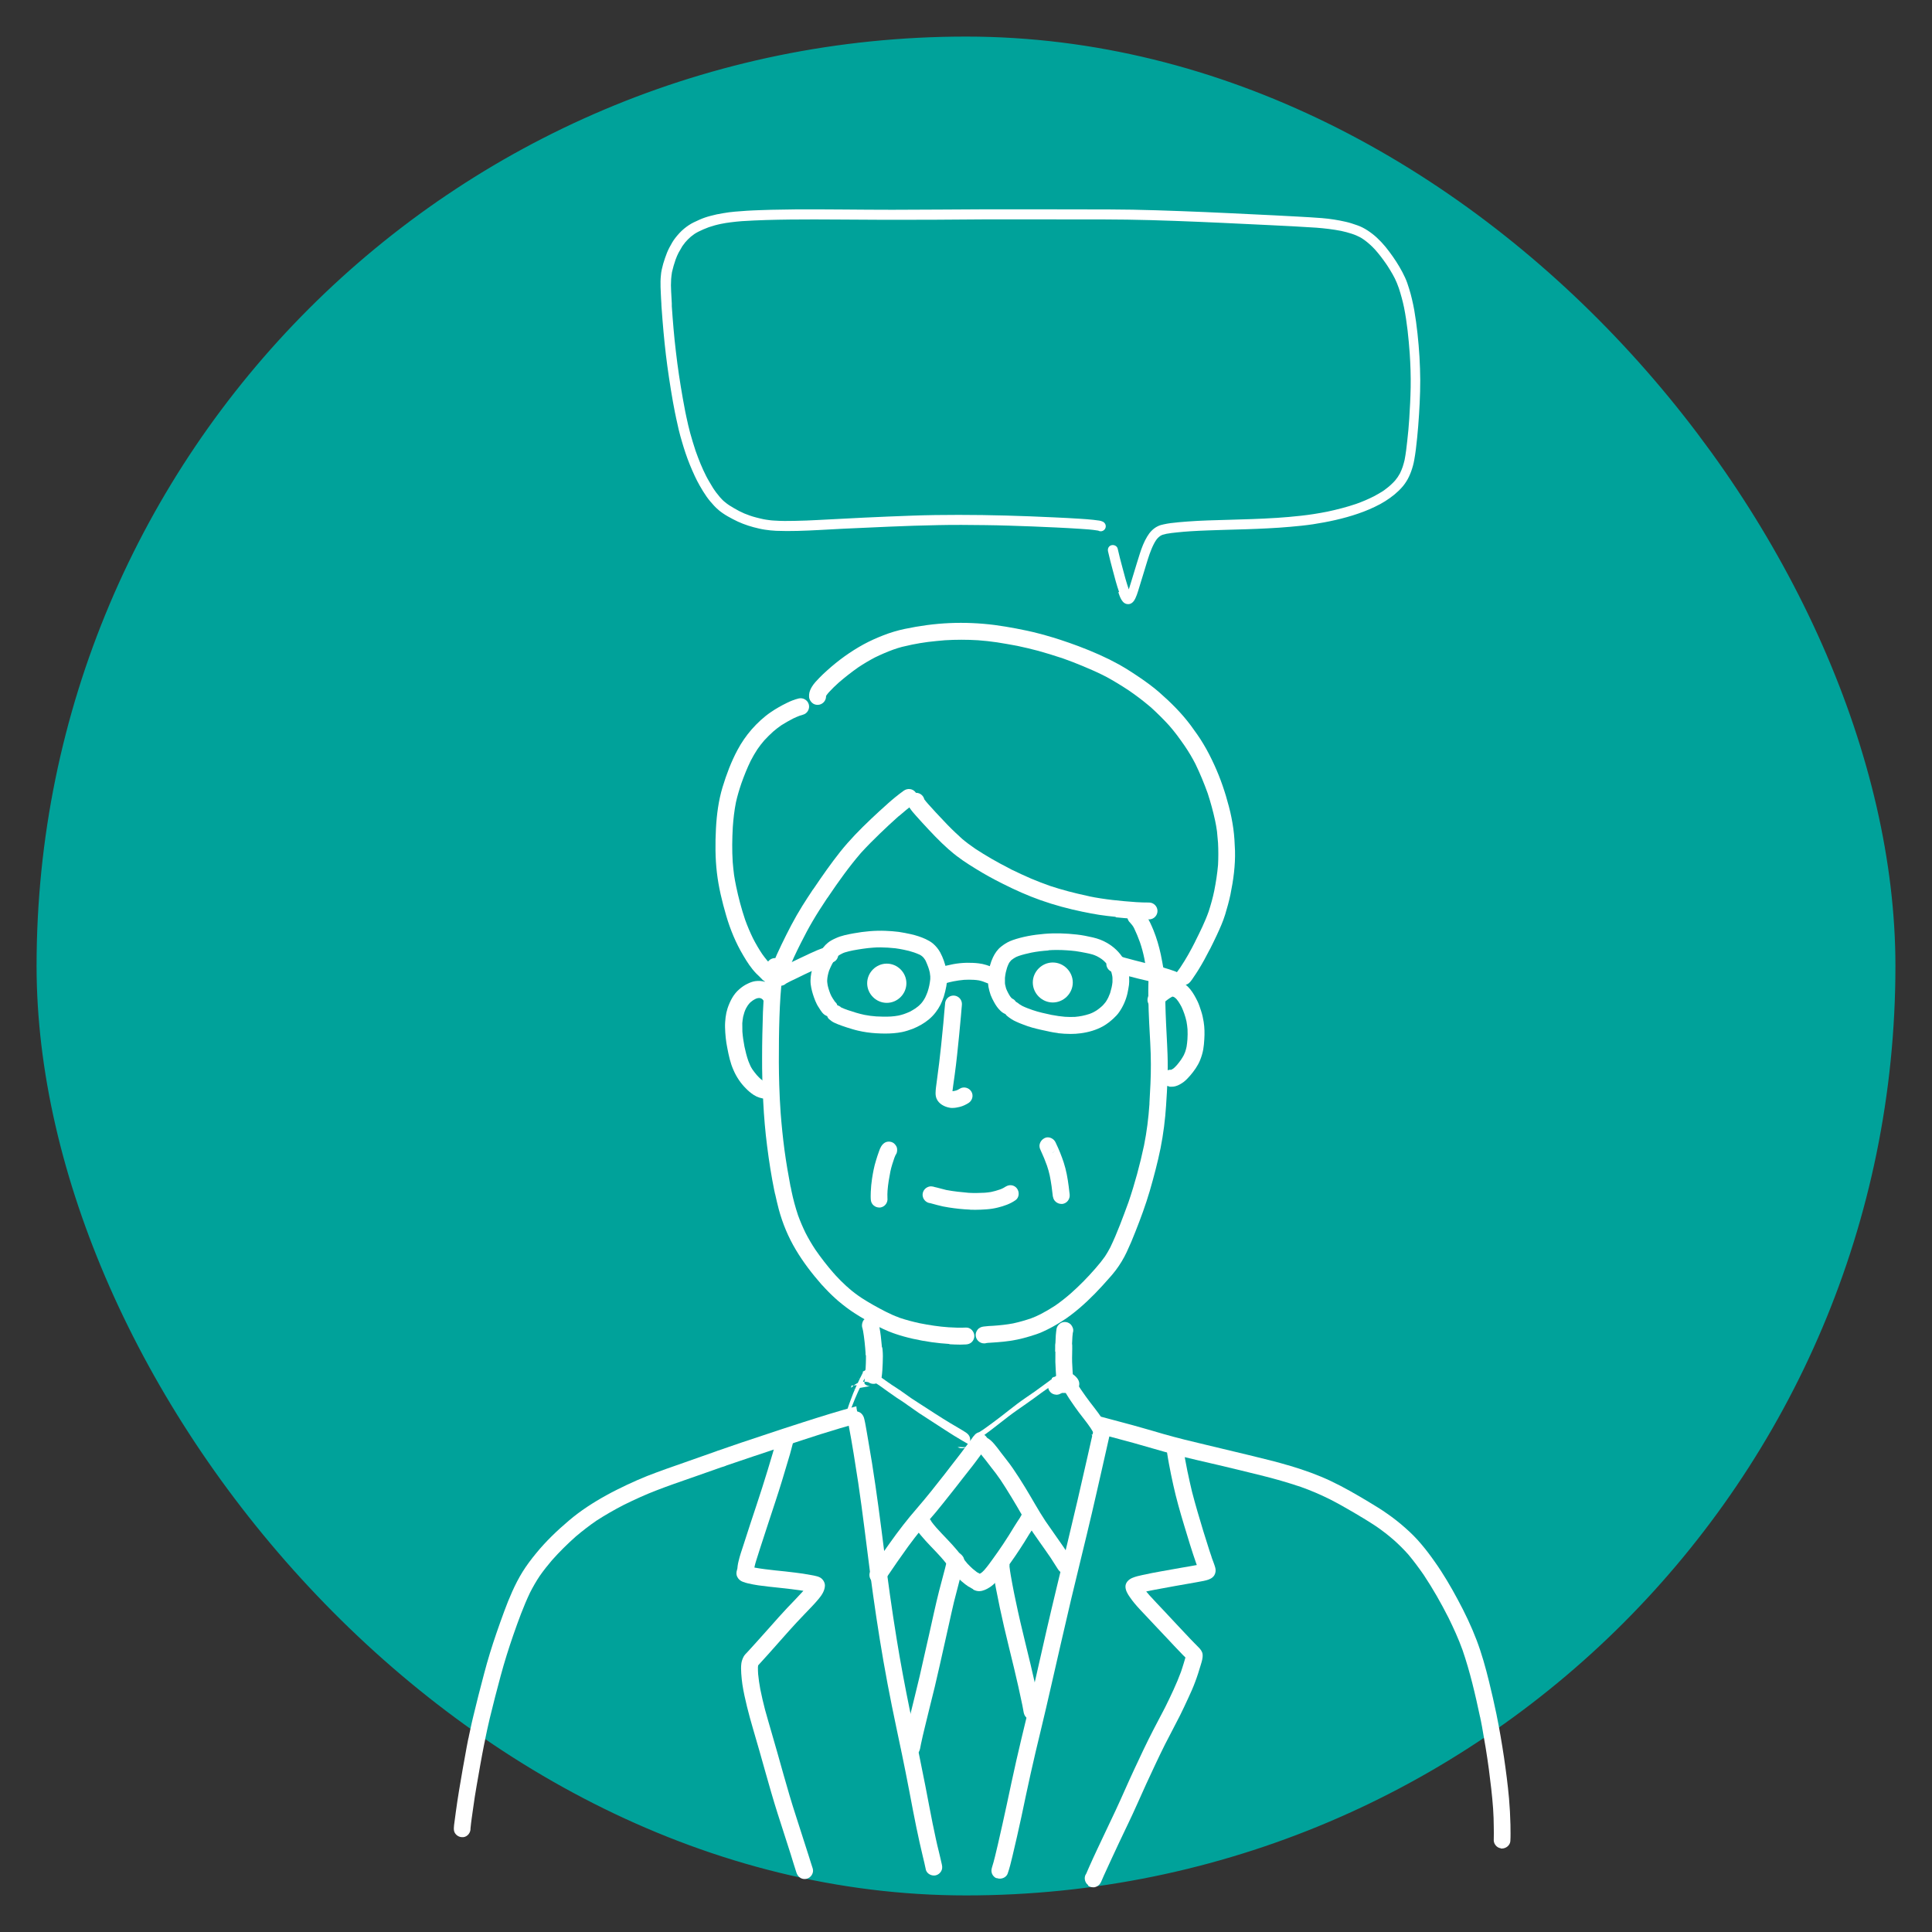 <?xml version="1.0" encoding="UTF-8"?> <svg xmlns="http://www.w3.org/2000/svg" id="_レイヤー_1" viewBox="0 0 203.9 203.9"><rect x="0" y="0" width="203.9" height="203.9" fill="#333333" stroke="none"/><defs><style>.cls-1{fill:#00a29a;stroke:#00a29a;stroke-miterlimit:10;stroke-width:.56px;}.cls-2{fill:#fff;stroke-width:0px;}</style></defs><rect class="cls-1" x="156.23" y="199.39" width="195.62" height="195.62" rx="97.81" ry="97.81"></rect><rect class="cls-1" x="4.14" y="4.14" width="195.62" height="195.62" rx="97.81" ry="97.81"></rect><path class="cls-2" d="M118.11,62.49c-.26-.74-.46-1.51-.66-2.27-.18-.68-.36-1.35-.51-2.03-.03-.14-.02-.28.05-.41.07-.12.18-.21.32-.24.27-.07.59.09.65.37.15.68.33,1.36.51,2.03.2.76.4,1.52.66,2.26,0,0,0,0,0,.01.19-.58.36-1.16.54-1.75.21-.68.41-1.36.63-2.04.2-.62.43-1.23.77-1.79.27-.46.64-.86,1.12-1.09.2-.1.41-.16.62-.2.24-.05.49-.1.73-.13.59-.08,1.19-.12,1.79-.17,1.44-.11,2.88-.14,4.32-.18,1.67-.05,3.34-.09,5.01-.2-.01,0-.02,0-.03,0,.02,0,.04,0,.06,0,0,0,0,0,0,0t0,0s0,0,0,0c.88-.06,1.75-.13,2.62-.23.93-.1,1.85-.25,2.77-.43,1.03-.22,2.05-.48,3.05-.82.33-.12.65-.24.97-.38.31-.13.62-.28.92-.43.31-.16.6-.34.9-.52.11-.08.23-.15.33-.24.14-.1.27-.21.4-.32.08-.07.17-.15.25-.23.12-.11.23-.23.34-.35.1-.12.19-.25.28-.37.08-.13.15-.25.23-.38.11-.23.21-.46.29-.7.08-.24.14-.48.2-.72.13-.67.21-1.35.28-2.02.09-.77.16-1.54.21-2.32.07-1.11.13-2.22.15-3.33.02-1.19-.02-2.37-.1-3.56-.12-1.63-.28-3.26-.6-4.86-.07-.34-.15-.67-.24-1-.09-.35-.2-.69-.31-1.04-.07-.18-.13-.35-.2-.53-.07-.17-.14-.33-.22-.49-.14-.27-.28-.53-.44-.79-.14-.24-.3-.48-.45-.71-.19-.27-.38-.54-.58-.8-.2-.26-.41-.51-.63-.76-.09-.1-.19-.2-.28-.29-.09-.09-.19-.18-.28-.26-.09-.08-.18-.15-.27-.23-.1-.08-.2-.15-.3-.23-.08-.06-.17-.11-.25-.17-.09-.06-.19-.11-.29-.16-.1-.05-.21-.1-.32-.15-.15-.06-.3-.12-.46-.17-.37-.12-.74-.22-1.12-.3-.87-.17-1.74-.27-2.62-.34-1.64-.11-3.28-.19-4.92-.27-1.67-.08-3.35-.16-5.02-.24-3.34-.15-6.68-.29-10.02-.34-1.69-.03-3.39-.02-5.08-.02s-3.38,0-5.08-.01c-3.41-.01-6.82.01-10.23.04-3.38.02-6.75.01-10.13-.02-1.66-.01-3.33-.02-4.99,0-1.72.02-3.44.06-5.15.17-.39.03-.78.07-1.17.12-.35.04-.7.1-1.05.17-.21.05-.42.09-.63.15-.22.06-.44.13-.65.2-.19.07-.37.14-.55.22-.19.08-.38.17-.56.26-.14.07-.27.15-.41.24-.13.09-.25.18-.37.28-.1.1-.21.19-.31.29-.09.09-.18.19-.27.29-.11.14-.21.27-.31.41-.14.23-.28.47-.41.71-.06.11-.11.22-.16.34-.05.13-.1.25-.15.38-.15.44-.28.87-.38,1.32-.04.25-.07.49-.09.74-.01.22-.02.44-.02.66,0,.2.01.41.02.61.02.43.04.86.07,1.3,0-.02,0-.03,0-.05,0,.05,0,.1,0,.15h0s0,0,0,0c0,.02,0,.04,0,.06,0,.02,0,.04,0,.06h0s0,0,0,0c0,0,0,.01,0,.02,0,0,0,0,0,0,0,.01,0,.02,0,.03,0,0,0,.01,0,.02,0,0,0,0,0,0,.11,1.59.24,3.19.43,4.77.19,1.66.44,3.31.73,4.95.08.47.17.93.26,1.4.04.19.08.38.12.57,0,0,0,0,0,0,.12.57.25,1.13.4,1.69.17.63.37,1.26.57,1.88.17.47.34.93.53,1.39.18.44.38.86.59,1.28.1.19.2.38.31.56.13.23.27.45.4.67,0-.01-.02-.03-.03-.04.12.17.23.35.36.52.13.17.26.33.4.5.08.09.17.18.25.27.07.08.16.15.24.22.08.07.16.13.25.2.08.06.16.11.24.17.34.22.7.42,1.05.61.18.09.37.17.55.26.19.08.38.15.58.22.23.08.46.15.7.21.25.07.5.12.76.18.19.03.39.07.58.09.18.03.36.04.54.05.73.05,1.46.05,2.19.03.8-.01,1.61-.05,2.41-.09,1.62-.08,3.25-.17,4.87-.25,1.68-.08,3.37-.15,5.05-.21,1.65-.06,3.29-.08,4.94-.08,3.35,0,6.7.1,10.04.26.93.04,1.87.09,2.8.15.45.03.91.06,1.36.11.21.02.42.05.63.08.13.02.26.05.37.11h0,0s0,0,.01,0c0,0,0,0,0,0,.04.02.08.04.11.07,0,0,0,0,0,0,.13.1.21.25.21.42,0,.29-.24.53-.53.53-.09,0-.17-.02-.24-.06-.03,0-.06-.02-.09-.02-.61-.1-1.23-.14-1.85-.18-1.67-.11-3.35-.18-5.02-.25-1.65-.06-3.3-.12-4.95-.14-1.68-.02-3.36-.04-5.04,0-1.7.03-3.39.09-5.08.16-1.64.07-3.28.14-4.92.22-1.6.08-3.2.19-4.81.23-.75.02-1.5.02-2.26-.01-.4-.02-.8-.06-1.19-.12-.4-.06-.8-.16-1.19-.26-.75-.2-1.49-.48-2.18-.85-.36-.19-.73-.39-1.06-.62-.08-.06-.17-.12-.25-.18-.09-.06-.17-.14-.25-.21-.15-.12-.29-.26-.42-.4-.29-.31-.56-.63-.8-.97-.12-.19-.25-.37-.37-.56-.12-.2-.24-.4-.36-.61-.19-.33-.36-.67-.52-1.01-.19-.4-.36-.81-.53-1.22-.32-.79-.59-1.61-.83-2.44-.24-.8-.43-1.61-.6-2.43-.04-.18-.07-.36-.11-.54,0,.02,0,.05.01.07-.17-.83-.31-1.66-.45-2.5-.14-.84-.26-1.68-.38-2.53-.22-1.62-.38-3.24-.51-4.86-.04-.49-.07-.97-.11-1.46h0c0-.07,0-.14-.01-.22h0s0-.02,0-.03c0,0,0-.01,0-.02h0c-.02-.37-.05-.74-.06-1.11-.02-.42-.04-.84-.03-1.26,0-.2.02-.41.04-.62.02-.21.04-.41.09-.61.09-.41.2-.81.34-1.2.13-.39.28-.77.47-1.13.19-.35.38-.71.63-1.02.27-.34.56-.67.9-.95.31-.26.65-.49,1.01-.67.22-.1.43-.2.65-.3.36-.16.74-.29,1.13-.39.22-.06.43-.11.65-.16.23-.05.47-.09.7-.13.83-.15,1.68-.2,2.53-.26.44-.03.88-.04,1.32-.06.41-.02.83-.03,1.24-.04.84-.02,1.68-.03,2.51-.04,3.42-.02,6.84.04,10.26.04,3.35,0,6.7-.04,10.05-.05,3.39-.01,6.78.01,10.18.01,1.71,0,3.41,0,5.11.03,1.69.03,3.38.09,5.07.15,3.32.12,6.63.29,9.95.45.82.04,1.64.08,2.45.13.84.05,1.69.09,2.53.16.85.07,1.69.2,2.51.39.41.09.82.23,1.22.37.38.13.74.32,1.08.54.35.23.69.49,1,.78.32.3.62.62.9.96.53.66,1.02,1.35,1.45,2.08.22.37.42.75.6,1.14.18.38.31.78.43,1.17.12.37.22.76.31,1.14.09.38.17.76.24,1.15.14.81.25,1.63.34,2.45.09.83.16,1.65.21,2.48.05.81.07,1.63.08,2.44,0,.81-.02,1.62-.06,2.43-.08,1.63-.2,3.25-.4,4.87-.05.38-.1.75-.17,1.12-.07.41-.18.81-.32,1.2-.13.36-.29.72-.49,1.04-.11.18-.23.35-.36.51-.14.17-.29.33-.45.49-.59.57-1.26,1.04-1.97,1.43-.75.4-1.54.74-2.34,1.01-1.54.53-3.14.87-4.75,1.12-.8.12-1.61.2-2.42.27-.77.07-1.55.12-2.32.16-1.49.08-2.99.12-4.49.16-1.24.04-2.48.07-3.71.15-.47.03-.95.07-1.42.12-.38.04-.76.08-1.13.15-.13.03-.26.06-.39.1-.05.02-.1.04-.16.07-.04.02-.07.04-.11.07-.05.03-.09.07-.14.11-.05.05-.1.1-.15.15-.05.07-.11.13-.15.2-.09.14-.17.27-.24.42-.17.33-.3.68-.43,1.03-.23.66-.42,1.34-.63,2.01-.19.63-.38,1.26-.58,1.89-.08.26-.17.52-.29.77-.13.28-.35.56-.68.6-.03,0-.06,0-.09,0-.63,0-.86-.78-1.03-1.27h0ZM118.11,62.49"></path><path class="cls-2" d="M91.22,146.14s0,.08,0,.12c0-.03,0-.06,0-.09.03-.48.05-.97.06-1.45h0s.01-.01.01-.01h.01s.01-.01.01-.01h.01s.01-.01.01-.01h.01s.01-.01.01-.01h.01s.01-.01.01-.01h.01s.01-.01.01-.01h.01s.01-.01.01-.01h.01s.01-.01.01-.01h.01s.01-.01.01-.01h.01s.01-.01.01-.01h.01s.01-.01.01-.01h.01s.01-.01.01-.01h0s.01-.01.01-.01h.01s.01-.01.01-.01h.01s.01-.01.01-.01h0s.01,0,.01,0h0s.01,0,.01,0h0s0,0,0,0h0s0,0,0,0h0s0,0,0,0h0s0,0,0,0h0s0,0,0,0h0s0,0,0,0h0s0,0,0,0h0s0,0,0,0h0s0,0,0,0h0s0,0,0,0h0s0,0,0,0h0s0,0,0,0h0s0,0,0,0h0s0,0,0,0h0s0,0,0,0h0s0,0,0,0h0s0,0,0,0h0s0,0,0,0h0s0,0,0,0h0s0,0,0,0h0s0,0,0,0h0s0,0,0,0h0s0,0,0,0h0s0,0,0,0h0s0,0,0,0h0s0,0,0,0h0s0,0,0,0h0s0,0,0,0h0s0,0,0,0h0s0,0,0,0h0s0,0,0,0h0s0,0,0,0h0s0,0,0,0h0s0,0,0,0h0s0-.01,0-.01h0s0-.01,0-.01h0s0-.01,0-.01h0s0-.01,0-.01h0s0-.01,0-.01h0s0-.01,0-.01h0s0-.01,0-.01h0s0-.01,0-.01h0s0-.01,0-.01h0s0-.01,0-.01h0s0-.01,0-.01h0s0-.01,0-.01h0s0,0,0,0h0s0,0,0,0h0s0,0,0,0h.01s0,0,0,0h.01s0,0,0,0h.02s0,0,0,0h0s0,0,0,0h.02s0,0,0,0h0s0,0,0,0h0s0,0,0,0h.01s0,0,0,0h.01s0,0,0,0h0s0,0,0,0h.01s0,0,0,0h0s0,0,0,0h0s0,0,0,0h0s0,0,0,0h0s0,0,0,0h0s0,0,0,0h0s0,0,0,0h0s0,0,0,0h0s0,0,0,0h0s0,0,0,0h0s0,0,0,0h0s0,0,0,0h0s0,0,0,0h0s0,0,0,0h0s0,0,0,0h0s0,0,0,0h0s0,0,0,0h0s0,0,0,0h0s0,0,0,0h0s0,0,0,0h0s0,0,0,0h0s0,0,0,0h0s0,0,0,0h0s0,0,0,0h0s.01,0,.01,0h0s0,0,0,0h.01s0,0,0,0h0s0,0,0,0h0s0,0,0,0h0s0,0,0,0h0s0,0,0,0h0s0,0,0,0h0s0,0,0,0h0s0,0,0,0h0s0,0,0,0h0s0,0,0,0h0s0,0,0,0h0s0,0,0,0h0s0,0,0,0c0,.47-.02.95-.04,1.42-.15-.03-.31-.05-.47-.05h-.01c-.51,0-1.01.27-1.33.66,0-.08.01-.16.02-.25h0ZM91.22,146.14"></path><path class="cls-2" d="M113.1,147c-.29-.46-.79-.73-1.34-.76,0,0-.01,0-.02,0-.12,0-.25,0-.37.04-.02-.27-.03-.54-.05-.81h0s0,0,0,0h0s0,0,0,0h0s0,0,0,0h0s0,0,0,0h0s0,0,0,0h0s0,0,0,0h0s0,0,0,0h0s0,0,0,0h0s0,0,0,0h0s0,0,0,0h0s0,0,0,0h0s0,0,0,0h0s0,0,0,0h0s0,0,0,0h0s0,0,0,0h0s0,0,0,0h0s0,0,0,0h0s0,0,0,0h0s0,0,0,0h0s0,0,0,0h0s0,0,0,0h0s0,0,0,0h0s0,0,0,0h0s0,0,0,0h0s0,0,0,0h0s0,0,0,0h0s0,0,0,0h0s0,0,0,0h0s0,0,0,0h0s0,0,0,0h0s0,0,0,0h0s0-.01,0-.01h0s0-.01,0-.01h0s0-.01,0-.01h0s0-.01,0-.01h0s0-.01,0-.01h0s0-.01,0-.01h0s0-.01,0-.01h0s0-.01,0-.01h0s0-.01,0-.01h0s0-.01,0-.01h0s0-.01,0-.01h0s.01-.01.01-.01h0s.01-.01.01-.01h.01s.01-.01.01-.01h.01s.01-.01.01-.01h.01s.01-.02.01-.02h.01s.01-.01.01-.01h.01s.01-.01.01-.01h.01s.01-.01.01-.01h.01s.01-.01.01-.01h.01s.01-.01.01-.01h.01s.01-.01.01-.01h.01s.01-.01.01-.01h.01s.01,0,.01,0h.01s.01,0,.01,0h.01s.01,0,.01,0h.01s.01,0,.01,0h.01s.01,0,.01,0h.01s.01,0,.01,0h.01s.01,0,.01,0h.01s.01,0,.01,0h.01s.01,0,.01,0h.01s.01,0,.01,0h.01s.01,0,.01,0h.01s.01,0,.01,0h.01s.01,0,.01,0h.01s.01,0,.01,0h.01s.01,0,.01,0h.01s.01,0,.01,0h.01s.01,0,.01,0h.02s.01,0,.01,0h.01s0,0,0,0h0s0,0,0,0h0s0,0,0,0h0s0,0,0,0h0s0,0,0,0h0s0,0,0,0h0s0,0,0,0h0s0,0,0,0h0s0,0,0,0h0s0,0,0,0h0s0,0,0,0h0s0,0,0,0h0s0,0,0,0h0s0,0,0,0h0s0,0,0,0h0s0,0,0,0h0s0,0,0,0h0s0,0,0,0h0s0,0,0,0h0s0,0,0,0h0s0,0,0,0h0s0,0,0,0h0s0,0,0,0h0s0,0,0,0h0s0,0,0,0h0s0,0,0,0h0s0,0,0,0h0s0,0,0,0h0s0,0,0,0h0s0,0,0,0h0s0,0,0,0h0s0,0,0,0h0s0,0,0,0h0s0,0,0,0h0s0,0,0,0h0s0,0,0,0h0s0,0,0,0h0s0,0,0,0h0s0,0,0,0h0s0,0,0,0h0s0,0,0,0h0s0,0,0,0h0s0,0,0,0h0s0,0,0,0h0s0,.01,0,.01h0s0,0,0,0h0s0,0,0,0h0s0,0,0,0h0s0,0,0,0h0s0,0,0,0h0s0,0,0,0h0c.02.32.04.64.06.96.02.29.05.58.08.87-.04-.02-.08-.04-.12-.06h0ZM113.1,147"></path><path class="cls-2" d="M48.02,193.47c-.11-.17-.13-.37-.12-.57.01-.19.03-.38.06-.57.05-.37.1-.75.15-1.12.1-.73.21-1.47.33-2.2.26-1.56.53-3.12.82-4.67.05-.28.11-.55.16-.83h0s-.01.05-.01.07c0-.03.01-.06.02-.09,0-.03,0-.05.02-.08.02-.1.04-.2.06-.3.02-.08.03-.15.05-.23.04-.2.09-.41.13-.61.08-.35.15-.7.24-1.05.36-1.53.76-3.06,1.16-4.58.38-1.45.82-2.88,1.31-4.3.26-.76.53-1.51.81-2.27.26-.71.54-1.41.85-2.1.32-.71.68-1.42,1.09-2.08.43-.69.92-1.34,1.44-1.97,1.03-1.26,2.21-2.39,3.45-3.44,1.22-1.04,2.57-1.91,3.97-2.68.7-.39,1.42-.74,2.15-1.09.71-.33,1.42-.65,2.15-.94,1.31-.51,2.65-.98,3.98-1.44.15-.05.3-.11.45-.16.94-.33,1.88-.66,2.81-.99.13-.05.27-.11.41-.14.02,0,.05-.02.08-.03-.02,0-.04.02-.07.02,1.47-.52,2.95-1.01,4.43-1.5,1.47-.49,2.94-.98,4.42-1.45,1.82-.58,3.65-1.16,5.5-1.65.02,0,.04-.01.06-.01.02.31.09.62.22.9.06.13.12.26.18.38.06.13.12.25.17.38-.05.03-.11.05-.17.06-2.8.74-5.55,1.66-8.29,2.57-1.96.65-3.92,1.3-5.87,1.97.01,0,.03,0,.04-.01-.02,0-.05.02-.07.03-.13.05-.26.1-.39.13-.04.01-.08.03-.12.04.04-.01.07-.03.11-.04-.94.33-1.87.66-2.81.99-.15.05-.31.11-.46.16,0,0,0,0,0,0-1.21.42-2.42.84-3.61,1.3-1.18.45-2.33.98-3.47,1.54-.99.51-1.95,1.06-2.88,1.66-.76.52-1.48,1.08-2.18,1.67-.89.79-1.74,1.63-2.53,2.52-.45.53-.88,1.07-1.28,1.64-.38.57-.72,1.16-1.03,1.77-.69,1.45-1.24,2.97-1.77,4.49-.49,1.42-.94,2.85-1.33,4.3-.4,1.49-.79,2.98-1.15,4.48-.17.72-.33,1.45-.48,2.18h0s0,0,0,0c0,0,0,.01,0,.02-.02.1-.04.2-.06.3,0,.04-.02.09-.03.13-.3,1.5-.56,3.01-.82,4.51-.13.75-.25,1.5-.35,2.25-.1.73-.22,1.47-.29,2.2.03.45-.3.9-.76.95h0s-.07,0-.11,0c-.32,0-.6-.16-.78-.44h0ZM48.02,193.47"></path><path class="cls-2" d="M158.41,195.07c-.23-.03-.44-.15-.58-.34-.15-.19-.2-.41-.18-.65.02-.42,0-.85,0-1.27,0-.64-.03-1.29-.07-1.93-.1-1.4-.27-2.79-.45-4.17-.2-1.5-.45-2.99-.72-4.48-.05-.24-.09-.49-.14-.73,0,0,0,.01,0,.02-.01-.07-.03-.13-.04-.2h0s0,0,0-.01c0,0,0-.02,0-.02h0s0,0,0,0c0-.02-.01-.05-.02-.07,0,0,0,.02,0,.02-.51-2.4-1.06-4.79-1.86-7.11-.42-1.16-.93-2.28-1.47-3.38-.79-1.56-1.66-3.09-2.63-4.55-.51-.73-1.04-1.45-1.61-2.13-.48-.54-.98-1.04-1.52-1.52-.58-.51-1.19-.98-1.82-1.42-.78-.52-1.59-1.01-2.39-1.48-.85-.5-1.7-.98-2.58-1.43-.99-.49-1.99-.92-3.03-1.29-1.4-.47-2.82-.88-4.25-1.23-1.5-.37-3-.74-4.5-1.09-1.52-.36-3.04-.69-4.55-1.09-1.46-.38-2.9-.83-4.36-1.23-1.24-.34-2.48-.67-3.71-1-.12-.03-.24-.06-.36-.1-.04-.11-.09-.22-.16-.31-.1-.15-.23-.27-.36-.4-.02-.03-.04-.06-.06-.09-.02-.04-.04-.09-.07-.13,0,0,0-.02-.01-.03-.06-.14-.1-.28-.15-.43,0,.03.02.06.02.09-.01-.05-.03-.1-.04-.16-.01-.06-.02-.12-.03-.18h0s0-.03,0-.05c.02-.15-.02-.29-.09-.41.53.16,1.06.29,1.59.43.74.2,1.47.39,2.21.59.73.19,1.45.39,2.18.6.73.2,1.45.42,2.18.63,1.47.42,2.95.78,4.44,1.13,1.53.36,3.06.73,4.59,1.1,2.94.71,5.91,1.44,8.65,2.74,1.37.65,2.68,1.41,3.98,2.19.66.4,1.33.8,1.96,1.25.65.45,1.26.93,1.85,1.45.63.55,1.23,1.14,1.76,1.78.5.59.96,1.2,1.4,1.83.91,1.28,1.7,2.63,2.44,4.01.75,1.39,1.43,2.81,1.99,4.28.54,1.42.95,2.9,1.31,4.37.28,1.14.54,2.28.78,3.43.31,1.52.57,3.04.8,4.57.21,1.44.4,2.89.53,4.34.08.92.13,1.84.15,2.76,0,.3,0,.61.01.91,0,.28,0,.56-.02.84-.04.44-.46.77-.89.77-.04,0-.07,0-.11,0h0ZM158.41,195.07"></path><path class="cls-2" d="M92.17,144.24h0s0-.01,0-.01h0s0-.01,0-.01h0s0-.01,0-.01h0s0-.01,0-.01h0s0-.01,0-.01h0s0,0,0,0h0s0,0,0,0h0s0,0,0,0h0s0,0,0,0h0s0,0,0,0h.01s0,0,0,0h.02s0,0,0,0h0s0,0,0,0h.02s0,0,0,0h0s0,0,0,0h0s0,0,0,0h.01s0,0,0,0h.01s0,0,0,0h0s0,0,0,0h.01s0,0,0,0h0s0,0,0,0h0s0,0,0,0h0s0,0,0,0h0s0,0,0,0h0s0,0,0,0h0s0,0,0,0h0s0,0,0,0h0c-.06.02-.13.04-.2.05-.04,0-.08,0-.12,0s-.08,0-.12,0h0ZM92.17,144.24"></path><path class="cls-2" d="M97.71,197.31c-.1-.48-.21-.96-.33-1.44-.23-.94-.43-1.88-.63-2.83,0,0,0,.02,0,.02-.28-1.35-.53-2.7-.79-4.06-.26-1.36-.53-2.71-.81-4.06,0,0,0,.02,0,.02-.03-.17-.07-.34-.1-.51,0,.04.02.08.02.12-.31-1.52-.65-3.04-.95-4.56-.31-1.55-.61-3.11-.88-4.67-.54-3.1-1-6.21-1.41-9.33-.41-3.16-.78-6.33-1.25-9.49-.16-1.04-.32-2.08-.49-3.12-.17-1.02-.34-2.04-.54-3.06,0-.04-.02-.08-.03-.12-.04-.08-.06-.16-.08-.25-.04-.29.07-.57.27-.76,0,0-.01,0-.02.01-.02.03-.05.06-.08.08.28-.39.88-.46,1.25-.16.2.17.31.39.36.64.01.06.03.12.04.18.04.15.06.31.09.45.03.19.07.37.1.56.06.35.12.7.18,1.05.14.79.27,1.58.4,2.38.49,3.08.89,6.17,1.28,9.27.39,3.13.82,6.25,1.33,9.36.4,2.48.87,4.95,1.37,7.41.26,1.26.54,2.52.79,3.78,0,0,0-.02,0-.02.29,1.43.58,2.85.86,4.28.27,1.4.53,2.79.81,4.19,0-.04-.02-.08-.02-.12.02.08.03.16.05.24.18.87.36,1.75.58,2.61.12.47.22.95.33,1.42.05.24.04.47-.09.68-.12.2-.31.35-.53.41-.07.02-.15.03-.22.03-.39,0-.78-.25-.87-.65h0ZM97.71,197.31"></path><path class="cls-2" d="M105.17,198.23c-.21-.09-.38-.26-.47-.47-.09-.22-.08-.44-.01-.66,0,.02-.01.04-.02.06.26-.81.44-1.65.64-2.48.33-1.43.65-2.87.96-4.31.32-1.52.65-3.04.99-4.56.35-1.54.72-3.07,1.09-4.6.74-3.07,1.41-6.15,2.12-9.23.7-3.03,1.44-6.05,2.17-9.08.74-3.06,1.45-6.12,2.14-9.19.13-.58.26-1.16.39-1.73.11-.47.21-.95.35-1.42,0,0,0,0,0,0,.11-.42.53-.71.98-.65.48.06.83.52.76,1-.01.09-.04.17-.07.26-.05.18-.09.36-.14.55-.09.37-.17.74-.25,1.11-.17.74-.34,1.48-.5,2.21-.34,1.53-.7,3.06-1.05,4.59-.71,3.05-1.48,6.09-2.2,9.14-.73,3.08-1.42,6.16-2.13,9.24-.35,1.53-.7,3.05-1.07,4.58-.37,1.52-.73,3.04-1.07,4.57-.34,1.52-.66,3.05-.98,4.57-.3,1.4-.62,2.79-.95,4.18-.15.61-.29,1.23-.5,1.82-.12.34-.48.54-.83.54-.12,0-.23-.02-.34-.07h0ZM105.17,198.23"></path><path class="cls-2" d="M90.03,150.31c-.36-.06-.63-.3-.73-.64-.1-.33.05-.68.15-.99.1-.31.21-.61.32-.91.17-.48.36-.95.57-1.41.22-.5.47-.99.72-1.48h0s0-.01,0-.01h0s0-.01,0-.01h0s0-.01,0-.01h0s0-.01,0-.01h0s0-.01,0-.01h0s0-.01,0-.01h0s0-.01,0-.01h0s0-.01,0-.01h0s0-.01,0-.01h0s0-.01,0-.01h0s0-.01,0-.01h0s0-.01,0-.01h0s.01-.01.01-.01h.01s.01-.01.01-.01h.01s.01-.01.01-.01h.01s.01-.01.01-.01h.01s.01-.01.01-.01h.01s.01-.01.01-.01h.01s.01-.01.01-.01h.01s.01-.01.01-.01h.01s.01-.01.01-.01h.01s.01-.01.01-.01h.01s.01-.01.01-.01h.01s.01-.01.01-.01h.01s0-.01,0-.01h.01s.01-.01.01-.01h.01s.01-.01.01-.01h.01s0,0,0,0h.01s0,0,0,0h.01s0,0,0,0h0s0,0,0,0h0s0,0,0,0h0s0,0,0,0h0s0,0,0,0h0s0,0,0,0h0s0,0,0,0h0s0,0,0,0h0s0,0,0,0h0s0,0,0,0h0s0,0,0,0h0s0,0,0,0h0s0,0,0,0h0s0,0,0,0h0s0,0,0,0h0s0,0,0,0h0s0,0,0,0h0s0,0,0,0h0s0,0,0,0h0s0,0,0,0h0s0,0,0,0h0s0,0,0,0h0s0,0,0,0h0s0,0,0,0h0s0,0,0,0h0s0,0,0,0h0s0,0,0,0h0s0,0,0,0h0s0,0,0,0h0s0,0,0,0h0s0,0,0,0h0s0,0,0,0h0s0,0,0,0h0s0,0,0,0h0s0-.01,0-.01h0s0-.01,0-.01h0s0-.01,0-.01h0s0-.01,0-.01h0s0-.01,0-.01h0s0-.01,0-.01h0s0-.01,0-.01h0s0-.01,0-.01h0s0-.01,0-.01h0s0-.01,0-.01h0s0-.01,0-.01h0s0-.01,0-.01h0s0,0,0,0h0s0,0,0,0h0s0,0,0,0h0s0,0,0,0h0s0,0,0,0h.01s0,0,0,0h.02s0,0,0,0h0s0,0,0,0h.02s0,0,0,0h0s0,0,0,0h0s0,0,0,0h.01s0,0,0,0h.01s0,0,0,0h0s0,0,0,0h.01s0,0,0,0h0s0,0,0,0h0s0,0,0,0h0s0,0,0,0h0s0,0,0,0h0s0,0,0,0h0s0,0,0,0h0s0,0,0,0h0s0,0,0,0h0s0,0,0,0h0s0,0,0,0h0s0,0,0,0h0s0,0,0,0h0s0,0,0,0h0s0,0,0,0h0s0,0,0,0h0s0,0,0,0h0s0,0,0,0h0s0,0,0,0h0s0,0,0,0h0s0,0,0,0h0s0,0,0,0h0s0,0,0,0h0s0,0,0,0h0s.01,0,.01,0h0s0,0,0,0h.01s0,0,0,0h0s0,0,0,0h0s0,0,0,0h0s0,0,0,0h0s0,0,0,0h0s0,0,0,0h0s0,0,0,0h0s0,0,0,0h0s0,0,0,0h0s0,0,0,0h0c.07.2.06.41-.03.61-.17.35-.36.7-.54,1.06-.47.96-.88,1.94-1.23,2.94-.05.13-.1.27-.14.41.01.21-.05.42-.18.59-.06.07-.12.13-.19.18t0,0s-.03.02-.04.03c.02-.01.03-.02.05-.03.03-.02.05-.05.08-.07-.05.04-.1.08-.15.11-.1.06-.21.09-.33.12.04,0,.08-.02.12-.02h0s.07-.02.11-.04h0s0,0,0,0h0s.05-.03.08-.04c-.14.09-.29.14-.46.14-.04,0-.08,0-.13-.01h0ZM90.03,150.31"></path><path class="cls-2" d="M115.54,151.53c-.04-.09-.08-.19-.12-.28-.1-.19-.21-.36-.32-.54-.39-.58-.84-1.12-1.26-1.68-.27-.37-.54-.74-.79-1.12-.13-.19-.26-.38-.38-.58-.08-.13-.16-.27-.25-.41-.1-.06-.19-.13-.26-.22-.15-.19-.2-.42-.18-.66.02-.27.22-.52.44-.66.22-.13.46-.14.7-.09.03,0,.05.01.08.02h0s0,0,0,0h0s0,0,0,0h0s0,0,0,0h0s0,0,0,0h0s0,0,0,0h0s0,0,0,0h0s0,0,0,0h0s0,0,0,0h0s0,0,0,0h0s0,0,0,0h0s0,0,0,0h0s0,.01,0,.01h0s0,.01,0,.01h0s0,.01,0,.01h0s0,.01,0,.01h0s0,.01,0,.01h0s0,.01,0,.01h0s0,.01,0,.01h0s0,.01,0,.01h0s0,0,0,0h0s0,0,0,0h0s.01,0,.01,0h0s0,0,0,0h0s.03.02.04.03c.04.03.07.07.1.11,0,0,.01.02.02.03.03.04.06.08.09.13,0,.01.02.02.03.03.06.08.11.17.16.25.13.22.27.44.41.65.32.47.65.93.99,1.38.29.38.59.75.87,1.14.35.49.67.98.91,1.54.19.44-.03.97-.47,1.16-.11.05-.22.07-.34.07-.35,0-.68-.2-.82-.54h0ZM115.54,151.53"></path><path class="cls-2" d="M102.71,152.74s-.08-.05-.12-.08c-.33-.22-.67-.41-1.02-.61-.61-.35-1.19-.72-1.78-1.1-.63-.4-1.25-.82-1.88-1.22-.31-.2-.63-.4-.94-.61-.33-.22-.65-.46-.98-.69-.13-.09-.28-.18-.41-.29-.07-.05-.15-.1-.22-.15-.17-.11-.34-.22-.5-.33,0,0,0,0,0,0-.16-.09-.31-.21-.46-.31-.19-.13-.38-.26-.56-.39-.36-.25-.71-.51-1.06-.76-.26-.17-.53-.33-.79-.51-.22-.15-.43-.35-.6-.55-.1-.11-.17-.24-.22-.37h0s0,0,0,0h0s0-.01,0-.01h0s0-.01,0-.01h0s0-.01,0-.01h0s0-.01,0-.01h0s.01-.01.01-.01h.01s.01-.01.01-.01h.01s.01-.01.01-.01h.01s.01-.01.01-.01h.01s.01-.01.01-.01h.01s.01-.01.01-.01h.01s.01-.01.01-.01h.01s.01-.01.01-.01h.01s.01-.01.01-.01h.01s.01-.01.01-.01h.01s.01-.01.01-.01h.01s.01-.01.01-.01h.01s0-.01,0-.01h.01s.01-.01.01-.01h.01s.01-.01.01-.01h.01s0,0,0,0h.01s0,0,0,0h.01s0,0,0,0h0s0,0,0,0h0s0,0,0,0h0s0,0,0,0h0s0,0,0,0h0s0,0,0,0h0s0,0,0,0h0s0,0,0,0h0s0,0,0,0h0s0,0,0,0h0s0,0,0,0h0s0,0,0,0h0s0,0,0,0h0s0,0,0,0h0s0,0,0,0h0s0,0,0,0h0s0,0,0,0h0s0,0,0,0h0s0,0,0,0h0s0,0,0,0h0s0,0,0,0h0s0,0,0,0h0s0,0,0,0h0s0,0,0,0h0s0,0,0,0h0s0,0,0,0h0s0,0,0,0h0s0,0,0,0h0s0,0,0,0h0s0,0,0,0h0s0,0,0,0h0s0,0,0,0h0s0,0,0,0h0s0,0,0,0h0s0-.01,0-.01h0s0-.01,0-.01h0s0-.01,0-.01h0s0-.01,0-.01h0s0-.01,0-.01h0s0-.01,0-.01h0s0-.01,0-.01h0s0-.01,0-.01h0s0-.01,0-.01h0s0-.01,0-.01h0s0-.01,0-.01h0s0-.01,0-.01h0s0,0,0,0h0s0,0,0,0h0s0,0,0,0h0s0,0,0,0h0s0,0,0,0h.01s0,0,0,0h.02s0,0,0,0h0s0,0,0,0h.02s0,0,0,0h0s0,0,0,0h0s0,0,0,0h.01s0,0,0,0h.01s0,0,0,0h0s0,0,0,0h.01s0,0,0,0h0s0,0,0,0h0s0,0,0,0h0s0,0,0,0h0s0,0,0,0h0s0,0,0,0h0s0,0,0,0h0s0,0,0,0h0s0,0,0,0h0s0,0,0,0h0s0,0,0,0h0s0,0,0,0h0s0,0,0,0h0s0,0,0,0h0s0,0,0,0h0s0,0,0,0h0s0,0,0,0h0s0,0,0,0h0s0,0,0,0h0s0,0,0,0h0s0,0,0,0h0s0,0,0,0h0s0,0,0,0h0s0,0,0,0h0s.01,0,.01,0h0s0,0,0,0h.01s0,0,0,0h0s0,0,0,0h0s0,0,0,0h0s0,0,0,0h0s0,0,0,0h0s0,0,0,0h0s0,0,0,0h0s0,0,0,0h0s0,0,0,0h0s0,0,0,0h0s0,0,0,0h0s0,0,0,0h0s0,0,0,0h0s0,0,0,0h0s0,0,0,0h0s0,0,0,0h0s0,0,0,0h0s0,0,0,0h0s0,0,0,0h0s0,0,0,0h0s0,0,0,0h0s0,0,0,0h0s0,0,0,0h0s.01,0,.01,0h.01s.01,0,.01,0h.01s.01,0,.01,0h.01s.01,0,.01,0h.01s.01,0,.01,0h0c.3.2.61.39.9.6.39.28.78.56,1.17.83.13.09.27.17.39.27.04.03.08.05.13.08.19.12.37.25.56.37,0,0,0,0,0,0,.01,0,.02.02.03.02t0,0s0,0,0,0c.02.01.03.02.05.03.03.02.06.04.09.06.4.28.8.57,1.2.85.54.36,1.09.7,1.64,1.06.57.37,1.15.75,1.73,1.11.53.33,1.06.65,1.6.96.27.16.54.32.8.49,0,0,.02.01.02.02.02.01.04.03.06.04-.01,0-.03-.02-.04-.03.18.13.31.29.37.5.06.23.03.48-.09.68-.16.27-.47.44-.78.44-.15,0-.3-.04-.43-.12h0ZM102.71,152.74"></path><path class="cls-2" d="M103.15,152.9c-.32-.13-.55-.47-.54-.82,0-.25.1-.44.25-.62,0,0-.01.01-.02.02.01-.01.02-.03.03-.04.01-.02.03-.03.04-.05,0,.01-.02.02-.03.03.14-.15.3-.23.49-.28,0,0,0,0,0,0-.02,0-.05,0-.07.01.02,0,.05-.01.07-.02.15-.09.3-.19.45-.29.6-.42,1.18-.86,1.76-1.3.59-.45,1.16-.92,1.75-1.36.61-.46,1.25-.88,1.88-1.32.56-.4,1.11-.81,1.66-1.21.05-.03.09-.07.14-.1h0s0,0,0,0h0s0,0,0,0h0s0,0,0,0h0s0,0,0,0h0s0,0,0,0h0s0,0,0,0h0s0,0,0,0h0s0,0,0,0h0s0,0,0,0h0s0,0,0,0h0s0,0,0,0h0s0,0,0,0h0s0,0,0,0h0s0,0,0,0h0s0,0,0,0h0s0,0,0,0h0s0,0,0,0h0s0,0,0,0h0s0,0,0,0h0s0,0,0,0h0s0,0,0,0h0s0,0,0,0h0s0,0,0,0h0s0,0,0,0h0s0,0,0,0h0s0,0,0,0h0s0,0,0,0h0s0,0,0,0h0s0,0,0,0h0s0,0,0,0h0s0,0,0,0h0s0,0,0,0h0s0,0,0,0h0s0,0,0,0h0s0,0,0,0h0s0,0,0,0h0s0,0,0,0h0s0,0,0,0h0s0,0,0,0h0s0,0,0,0h0s0,0,0,0h0s0,0,0,0h0s0,0,0,0h0s0,0,0,0h0s0,0,0,0h0s0,0,0,0h0s0,0,0,0h0s0,0,0,0h0s0,0,0,0h0s0,0,0,0h0s0,0,0,0h0s0,0,0,0h0s0,0,0,0h0s0,0,0,0h0s0,0,0,0h0s0,0,0,0h0s0,0,0,0h0s0,0,0,0h0s0,0,0,0h0s0,0,0,0h0s0,0,0,0h0s0,0,0,0h0s0,0,0,0h0s0,0,0,0h0s0,0,0,0h0s0,0,0,0h0s0,0,0,0h0s0,0,0,0h0s0,0,0,0h0s0,0,0,0h0s0,0,0,0h0s0,0,0,0h0s0,0,0,0h0s0,0,0,0h0s0,0,0,0h0s0,0,0,0h0s0,0,0,0h0s0,0,0,0h0s0-.01,0-.01h0s0-.01,0-.01h0s0-.01,0-.01h0s0-.01,0-.01h0s0-.01,0-.01h0s0-.01,0-.01h0s0-.01,0-.01h0s0-.01,0-.01h0s0-.01,0-.01h0s0-.01,0-.01h0s0-.01,0-.01h0s.01-.01.01-.01h0s.01-.01.01-.01h.01s.01-.01.01-.01h.01s.01-.01.01-.01h.01s.01-.02.01-.02h.01s.01-.01.01-.01h.01s.01-.01.01-.01h.01s.01-.01.01-.01h.01s.01-.01.01-.01h.01s.01-.01.01-.01h.01s.01-.01.01-.01h.01s.01-.01.01-.01h.01s.01,0,.01,0h.01s.01,0,.01,0h.01s.01,0,.01,0h.01s.01,0,.01,0h.01s.01,0,.01,0h.01s.01,0,.01,0h.01s.01,0,.01,0h.01s.01,0,.01,0h.01s.01,0,.01,0h.01s.01,0,.01,0h.01s.01,0,.01,0h.01s.01,0,.01,0h.01s.01,0,.01,0h.01s.01,0,.01,0h.01s.01,0,.01,0h.01s.01,0,.01,0h.01s.01,0,.01,0h.02s.01,0,.01,0h.01s0,0,0,0h0s0,0,0,0h0s0,0,0,0h0s0,0,0,0h0s0,0,0,0h0s0,0,0,0h0s0,0,0,0h0s0,0,0,0h0s0,0,0,0h0s0,0,0,0h0s0,0,0,0h0s0,0,0,0h0s0,0,0,0h0s0,0,0,0h0s0,0,0,0h0s0,0,0,0h0s0,0,0,0h0s0,0,0,0h0s0,0,0,0h0s0,0,0,0h0s0,0,0,0h0s0,0,0,0h0s0,0,0,0h0s0,0,0,0h0s0,0,0,0h0s0,0,0,0h0s0,0,0,0h0s0,0,0,0h0s0,0,0,0h0s0,0,0,0h0s0,0,0,0h0s0,0,0,0h0s0,0,0,0h0s0,0,0,0h0s0,0,0,0h0s0,0,0,0h0s0,0,0,0h0s0,0,0,0h0s0,0,0,0h0s0,0,0,0h0s0,0,0,0h0s0,0,0,0h0s0,0,0,0h0s0,0,0,0h0s0,.01,0,.01h0s0,0,0,0h0s0,0,0,0h0s0,0,0,0h0s0,0,0,0h0s0,0,0,0h0s0,0,0,0h0s0,0,0,0h0s0,0,0,0h0s0,0,0,0h0s0,0,0,0h0s0,0,0,0h0s0,0,0,0h0s0,0,0,0h0s0,0,0,0h0s0,0,0,0h0s0,0,0,0h0s0,0,0,0h0s0,0,0,0h0s0,0,0,0h0s0,0,0,0h0s0,0,0,0h0s0,0,0,0h0s0,0,0,0h0s0,0,0,0h0s0,0,0,0h0s0,0,0,0h0s0,0,0,0h0s0,0,0,0h0s0,0,0,0h0s0,0,0,0h0s0,.01,0,.01h0s0,.01,0,.01h0s0,.01,0,.01h0s0,.01,0,.01h0s0,.01,0,.01h0s0,.01,0,.01h0s0,.01,0,.01h0s0,.01,0,.01h0s0,0,0,0h0s0,0,0,0h0s0,0,0,0h0s0,0,0,0h.01s.01,0,.01,0h.01s0,0,0,0c.02.02.05.05.07.07.02.03.04.06.06.09.02.03.04.05.06.08-.03.05-.07.09-.11.13-.15.14-.34.23-.51.34-.16.1-.32.2-.48.31,0,0-.02.01-.03.02-.53.36-1.05.75-1.57,1.13-.58.42-1.17.83-1.76,1.24-.62.43-1.22.9-1.82,1.37-.59.47-1.19.92-1.8,1.37-.37.27-.74.54-1.12.78-.32.21-.7.47-1.09.47-.11,0-.22-.02-.33-.07h0ZM103.15,152.9"></path><path class="cls-2" d="M92.1,166.93c-.38-.29-.46-.87-.16-1.24.09-.11.17-.23.24-.35.16-.23.31-.46.47-.69.41-.6.83-1.2,1.26-1.8.89-1.26,1.84-2.49,2.85-3.65,1.02-1.18,1.98-2.39,2.94-3.62.46-.59.9-1.18,1.36-1.76.47-.59.9-1.21,1.36-1.8.06-.08.12-.16.18-.24.05-.08.1-.16.17-.22.31-.31.82-.35,1.17-.08.29.22.4.59.31.94,0,.03-.02.06-.03.08,0,.01,0,.02-.01.04,0,0,0,0,0,.01,0,0,0,0,0,0-.04.1-.1.18-.16.26-.12.17-.24.33-.37.5-.23.3-.45.61-.68.92-.44.6-.92,1.17-1.37,1.76-.48.63-.97,1.24-1.46,1.86-.46.58-.92,1.16-1.39,1.73-.51.61-1.04,1.19-1.53,1.81-.48.6-.96,1.21-1.41,1.83-.79,1.09-1.56,2.21-2.31,3.32-.06.08-.11.17-.18.25-.18.22-.44.34-.71.34-.19,0-.38-.06-.53-.18h0ZM92.1,166.93"></path><path class="cls-2" d="M112.19,166.03c-.23-.06-.4-.21-.53-.41-.26-.39-.5-.8-.76-1.19-.79-1.16-1.63-2.29-2.4-3.47-.41-.63-.77-1.29-1.15-1.94-.39-.67-.8-1.33-1.21-1.99-.18-.28-.37-.57-.55-.85-.32-.47-.67-.93-1.03-1.38-.33-.43-.66-.87-1.01-1.29-.01-.02-.03-.03-.04-.04-.08-.02-.16-.05-.24-.09-.2-.11-.32-.29-.4-.5,0,.03.02.05.03.08-.01-.03-.02-.06-.03-.09,0,0,0-.02,0-.02h0s0,.01,0,.02c-.04-.14-.06-.28-.04-.44.03-.28.21-.51.44-.66.24-.16.57-.16.83-.05.34.14.61.42.84.69.24.28.46.57.68.87.43.57.89,1.12,1.29,1.71.44.64.86,1.3,1.27,1.97.73,1.19,1.39,2.42,2.16,3.58.63.92,1.29,1.83,1.92,2.75.32.47.62.96.93,1.44.26.41.08.98-.32,1.21-.14.08-.29.12-.45.12-.08,0-.16-.01-.23-.03h0ZM112.19,166.03"></path><path class="cls-2" d="M102.7,167.72c-.09-.06-.18-.11-.28-.16.03.02.07.03.1.05-.23-.11-.44-.24-.64-.4-.25-.19-.49-.4-.72-.62-.23-.22-.44-.46-.64-.7-.2-.25-.38-.51-.57-.77-.21-.28-.44-.55-.67-.81-.69-.77-1.44-1.48-2.09-2.27-.15-.18-.31-.37-.43-.58-.25-.4-.18-.92.2-1.21.42-.33,1.04-.19,1.31.26.02.03.03.06.04.09.16.22.33.42.51.63.73.82,1.53,1.58,2.23,2.43.36.43.66.91,1.03,1.34.19.2.38.4.59.58.14.12.29.24.44.35.04.02.08.05.13.07-.03-.02-.06-.03-.09-.05.09.04.17.09.25.14.04-.02.07-.04.11-.06.05-.04.1-.07.15-.11.08-.07.15-.15.22-.22.33-.38.63-.79.92-1.2.36-.5.72-1.01,1.06-1.52.42-.62.81-1.26,1.2-1.9.12-.19.24-.38.37-.58.13-.19.26-.38.36-.58,0-.02.02-.04.03-.06.2-.44.71-.66,1.16-.47.43.18.67.72.47,1.16-.22.48-.54.91-.83,1.37-.17.28-.34.56-.51.83-.31.5-.64.99-.97,1.48-.4.58-.81,1.16-1.23,1.73-.18.24-.36.48-.55.71-.22.26-.45.52-.72.72-.3.22-.63.41-.99.5-.1.02-.2.04-.3.04-.23,0-.45-.06-.65-.18h0ZM102.7,167.72"></path><path class="cls-2" d="M96.07,185.31c-.46-.06-.85-.52-.76-1,.04-.22.08-.44.13-.66,0,.04-.02.08-.02.12.18-.86.39-1.71.59-2.56.35-1.45.72-2.9,1.06-4.35.17-.74.33-1.48.5-2.22.17-.73.34-1.46.5-2.2.34-1.51.66-3.03,1.04-4.53.14-.56.29-1.11.44-1.67.13-.5.27-.99.38-1.5.02-.08.03-.17.05-.25.06-.27.27-.51.52-.61.3-.13.63-.07.89.12.09.07.16.16.22.25,0,0,0,0,0,0,0,0,0,.01.01.02,0,0,.01.02.02.03,0,0,0,0,0-.01.08.13.12.28.12.44,0,.12-.02.23-.07.34-.13.62-.3,1.22-.45,1.83-.19.72-.38,1.45-.56,2.17-.18.73-.33,1.47-.5,2.21-.17.76-.34,1.52-.51,2.28-.33,1.48-.66,2.96-1.01,4.44-.35,1.43-.71,2.85-1.05,4.27-.14.59-.29,1.18-.41,1.78-.03.17-.07.34-.1.51-.05.23-.15.43-.34.58-.16.12-.35.18-.54.18-.04,0-.08,0-.12,0h0ZM101.58,164.22s-.02-.03-.03-.04c-.03-.03-.05-.06-.07-.08h0s-.06-.05-.08-.07c-.03-.02-.06-.04-.09-.06h0s0,0,0,0c-.03-.02-.07-.03-.1-.05h0s-.01,0-.02,0c.16.07.3.18.4.32h0ZM101.58,164.22"></path><path class="cls-2" d="M108.38,181.32c-.19-.15-.29-.35-.34-.58-.05-.25-.09-.51-.14-.76-.27-1.32-.57-2.63-.88-3.93-.35-1.45-.71-2.89-1.05-4.35-.31-1.33-.59-2.67-.85-4.01-.13-.65-.24-1.31-.33-1.97-.02-.16-.05-.32-.04-.48.01-.36.2-.69.55-.84.25-.11.56-.09.8.05.2.13.33.3.41.53.04.12.05.24.03.35.07.62.19,1.24.3,1.85.11.61.24,1.23.37,1.84,0,0,0,0,0,0,.61,2.96,1.41,5.88,2.06,8.83.19.88.38,1.76.55,2.65.09.48-.3.94-.76,1-.04,0-.08,0-.12,0-.2,0-.39-.06-.54-.18h0ZM108.38,181.32"></path><path class="cls-2" d="M84.47,198.18c-.21-.12-.33-.31-.41-.53-.21-.63-.4-1.28-.6-1.92-.22-.71-.45-1.41-.68-2.12-.48-1.48-.96-2.96-1.39-4.45-.43-1.48-.84-2.96-1.26-4.44-.43-1.53-.91-3.04-1.29-4.59-.19-.78-.37-1.57-.49-2.36-.06-.38-.09-.77-.12-1.15-.01-.18-.02-.36-.02-.55,0-.17.01-.33.03-.5.03-.25.12-.49.23-.71.09-.18.24-.33.38-.47.11-.12.22-.24.33-.36.23-.25.45-.5.68-.75.48-.54.96-1.07,1.44-1.61.58-.65,1.16-1.32,1.76-1.95.58-.61,1.17-1.21,1.73-1.83-.85-.13-1.7-.23-2.55-.32-.74-.08-1.49-.15-2.23-.26-.37-.06-.73-.12-1.09-.21-.17-.04-.34-.09-.5-.15-.28-.1-.49-.28-.62-.55-.11-.22-.09-.48-.02-.71.02-.05.03-.1.04-.15.01-.09.02-.18.03-.28.02-.17.06-.35.1-.51.13-.56.32-1.1.5-1.65.46-1.44.93-2.87,1.41-4.31.4-1.2.78-2.4,1.15-3.61.18-.6.36-1.2.54-1.8.14-.48.28-.97.4-1.47.07-.41.44-.73.87-.73.48,0,.89.4.89.89,0,.11-.02.21-.05.32-.04.18-.09.35-.14.53-.09.35-.19.71-.3,1.06-.22.76-.45,1.51-.68,2.27-.45,1.48-.95,2.95-1.43,4.42-.3.92-.6,1.84-.9,2.76-.13.41-.26.82-.39,1.23-.07.22-.13.43-.18.65,0,.04-.01.08-.02.13.02,0,.04,0,.07.01.71.13,1.43.21,2.15.29.69.07,1.38.14,2.08.23.57.07,1.13.15,1.69.26.19.03.38.07.57.12.09.02.18.05.27.09.35.14.62.53.61.91-.02.52-.31.97-.64,1.37-.24.29-.5.58-.76.85-.53.56-1.07,1.11-1.6,1.68-1,1.08-1.96,2.2-2.95,3.3-.35.39-.71.78-1.07,1.18-.01.01-.02.03-.03.04,0,.01,0,.02,0,.03,0,.05-.01.09-.02.14,0,.24,0,.48.02.73.05.54.13,1.07.23,1.61.15.72.31,1.45.5,2.16.21.77.44,1.54.66,2.31.44,1.5.86,3,1.28,4.5.42,1.49.85,2.97,1.33,4.44.46,1.42.92,2.85,1.37,4.27.13.41.25.82.39,1.23.15.46-.17.97-.62,1.09-.08.02-.16.03-.23.03-.16,0-.31-.04-.45-.12h0ZM84.47,198.18"></path><path class="cls-2" d="M114.83,198.94c-.36-.27-.47-.83-.19-1.2.12-.26.23-.52.34-.78.27-.61.55-1.21.83-1.81.63-1.36,1.29-2.7,1.92-4.06.67-1.43,1.29-2.89,1.96-4.32.66-1.42,1.33-2.85,2.05-4.24.36-.7.73-1.39,1.09-2.08,0-.02.02-.04.03-.06,0,.01-.01.03-.02.04.05-.1.1-.2.15-.29,0,.01-.01.03-.02.04.3-.6.59-1.21.87-1.82.29-.63.56-1.27.8-1.92.09-.28.19-.56.27-.84.07-.22.14-.45.2-.67-.18-.18-.37-.36-.54-.55-.47-.48-.92-.97-1.38-1.46-.96-1.03-1.94-2.04-2.9-3.08-.38-.41-.75-.84-1.06-1.3-.22-.32-.43-.66-.45-1.06-.02-.45.34-.79.72-.95.35-.15.73-.23,1.09-.31.68-.15,1.36-.28,2.04-.4.71-.13,1.42-.26,2.14-.38.51-.09,1.03-.17,1.54-.27-.03-.09-.06-.18-.1-.27.01.04.02.07.04.11-.47-1.34-.88-2.71-1.29-4.07-.42-1.39-.82-2.79-1.13-4.2-.17-.75-.32-1.5-.46-2.25-.06-.35-.13-.7-.18-1.05-.03-.18-.05-.36-.07-.53,0-.04-.01-.07-.02-.11,0-.05-.01-.1-.01-.14h0c0-.49.4-.89.89-.89s.85.37.88.83c.11.95.31,1.9.49,2.83,0-.04-.02-.08-.02-.12.15.71.3,1.41.47,2.11.18.72.39,1.43.59,2.14.4,1.37.81,2.73,1.25,4.08.08.24.16.47.24.71,0-.02-.01-.03-.02-.05.01.03.02.07.03.1.12.34.26.67.36,1.02.08.27.06.56-.08.81-.19.32-.52.46-.86.55-.19.05-.38.09-.57.12-.2.04-.39.07-.59.11-1.41.25-2.83.49-4.23.76-.14.03-.27.05-.41.08.02,0,.04,0,.06-.01-.03,0-.07.01-.1.02,0,0-.01,0-.02,0,0,0,0,0,.01,0-.16.03-.33.07-.49.1.11.14.22.27.34.4.47.52.96,1.03,1.44,1.54.48.51.96,1.02,1.44,1.54.47.5.93,1,1.41,1.5.29.31.6.61.9.92.2.2.39.44.42.73.04.38-.08.75-.19,1.11-.18.61-.37,1.22-.6,1.82-.22.6-.48,1.17-.75,1.75-.27.59-.55,1.18-.84,1.77-.06.11-.11.22-.17.33.02-.03.03-.07.05-.1-.48.95-.98,1.88-1.46,2.82-.69,1.38-1.34,2.79-1.99,4.19-.65,1.42-1.26,2.85-1.94,4.25-.61,1.27-1.21,2.54-1.8,3.82-.24.52-.48,1.05-.72,1.57-.06.13-.11.26-.17.39-.08.18-.15.38-.27.53-.15.18-.34.3-.58.34-.04,0-.08,0-.12,0-.2,0-.39-.06-.54-.18h0ZM114.83,198.94"></path><path class="cls-2" d="M91.81,146.29c-.5-.02-.85-.44-.85-.92h0s0-.08.01-.12c0,0,0,.01,0,.02,0,0,0,0,0,0,0,.01,0,.03,0,.04,0,0,0,.01,0,.02.03-.22.12-.43.22-.63h0s0,0,0,0h0s0,0,0,0h0s0,0,0,0h0s0,0,0,0h0s0,0,0,0h0s0,0,0,0h0s0,0,0,0h0s0,0,0,0h0s0,0,0,0h0s0,0,0,0h0s0,0,0,0h0s0,0,0,0h0s0,0,0,0h0s0,0,0,0h0s0,0,0,0h0s0,0,0,0h0s0,0,0,0h0s0,0,0,0h0s0,0,0,0h0s0,0,0,0h0s0,0,0,0h0s0,0,0,0h0s0,0,0,0h0s0,0,0,0h0s0,0,0,0h0s0,0,0,0h0s0,0,0,0h0s0,0,0,0h0s0,0,0,0h0s0,0,0,0h0s0,0,0,0h0s0,0,0,0h0s0,0,0,0h0s0,0,0,0h0s0,0,0,0h0s0,0,0,0h0s0,0,0,0h0s0,0,0,0h0s0,0,0,0h0s0,0,0,0h0s0,0,0,0h0s0,0,0,0h0s0,0,0,0h0s0,0,0,0h0s0,0,0,0h0s0,0,0,0h0s0,0,0,0h0s0,0,0,0h0s0,0,0,0h0s0,0,0,0h0s0,0,0,0h0s0,0,0,0h0s0,0,0,0h0s0,0,0,0h0s0,0,0,0h0s0,0,0,0h0s0,0,0,0h0s0,0,0,0h0s0,0,0,0h0s0,0,0,0h0s0,0,0,0h0s0,0,0,0h0s0,0,0,0h0s0,0,0,0h0s0,0,0,0h0s0,0,0,0h0s0,0,0,0h0s0,0,0,0h0s0,0,0,0h0s0,0,0,0h0s0,0,0,0h0s0,0,0,0h0s0,0,0,0h0s0,0,0,0h0s0,0,0,0h0s0,0,0,0h0s0,0,0,0h0s0,0,0,0h0s.01,0,.01,0h.01s.01,0,.01,0h0s0,0,0,0h0s0,0,0,0h0s0,0,0,0h0s0,0,0,0h0s0,0,0,0h0s0,0,0,0h0s0,0,0,0h0s0,0,0,0h0s0,0,0,0h0s0,0,0,0h0s0,0,0,0h0s0,0,0,0h0s0,0,0,0h0s0,0,0,0h0s0,0,0,0h0s0,0,0,0h.01s0,0,0,0h.02s0,0,0,0h0s0,0,0,0h.02s0,0,0,0h0s0,0,0,0h0s0,0,0,0h.01s0,0,0,0h.01s0,0,0,0h0s0,0,0,0h.01s0,0,0,0h0s0,0,0,0h0s0,0,0,0h0s0,0,0,0h0s0,0,0,0h0s0,0,0,0h0s0,0,0,0h0s0,0,0,0h0s0,0,0,0h0s0,0,0,0h0s0,0,0,0h0s0,0,0,0h0s0,0,0,0h0s0,0,0,0h0s0,0,0,0h0s0,0,0,0h0s0,0,0,0h0s0,0,0,0h0s0,0,0,0h0s0,0,0,0h0s0,0,0,0h0s0,0,0,0h0s0,0,0,0h0s0,0,0,0h0s.01,0,.01,0h0s0,0,0,0h.01s0,0,0,0h0s0,0,0,0h0s0,0,0,0h0s0,0,0,0h0s0,0,0,0h0s0,0,0,0h0s0,0,0,0h0s0,0,0,0h0s0,0,0,0h0s0,0,0,0h0s0,0,0,0h0s0,0,0,0h0s0,0,0,0h0s0,0,0,0h0s0,0,0,0h0s0,0,0,0h0s0,0,0,0h0s0,0,0,0c0,0,0,0,0,.01.14.38,0,.82-.32,1.04-.04.07-.07.14-.1.21-.1.38-.47.65-.86.65-.01,0-.02,0-.03,0h0ZM91.81,146.29"></path><path class="cls-2" d="M92.15,145.23c-.38-.02-.73-.29-.83-.65h0s0,0,0,0h0s0,0,0,0h0s0,0,0,0h0s0,0,0,0h0s0,0,0,0h0s0,0,0,0h0s0,0,0,0h0s0,0,0,0h0s0,0,0,0h0s0,0,0,0h0s0,0,0,0h0s0,0,0,0h0s0,0,0,0h0s0,0,0,0h0s0,0,0,0h0s0,0,0,0h0s0,0,0,0h0s0,0,0,0h0s0,0,0,0h0s0,0,0,0h0s0,0,0,0h0s0,0,0,0h0s0,0,0,0h0s0,0,0,0h0s0,0,0,0h0s0,0,0,0h0s0,0,0,0h0s0,0,0,0h0s0,0,0,0h0s0,0,0,0h0s0,0,0,0h0s0,0,0,0h0s0,0,0,0h0s0,0,0,0h0s0,0,0,0h0s0,0,0,0h0s0,0,0,0h0s0,0,0,0h0s0,0,0,0h0s0,0,0,0h0s0,0,0,0h0s0,0,0,0h0s0,0,0,0h0s0,0,0,0h0s0,0,0,0h0s0,0,0,0h0s0,0,0,0h0s0,0,0,0h0s0,0,0,0h0s0,0,0,0h0s0,0,0,0h0s0,0,0,0h0s0,0,0,0h0s0,0,0,0h0s0,0,0,0h0s0,0,0,0h0s0,0,0,0h0s0,0,0,0h0s0,0,0,0h0s0,0,0,0h0s0,0,0,0h0s0,0,0,0h0s0,0,0,0h0s.01,0,.01,0h.01s.01,0,.01,0h0s0,0,0,0h0s0,0,0,0h0s0,0,0,0h0s0,0,0,0h0s0,0,0,0h0s0,0,0,0h0s0,0,0,0h0s0,0,0,0h0s0,0,0,0h0s0,0,0,0h0s0,0,0,0h0s0,0,0,0h0s0,0,0,0h0s0,0,0,0h0s0,0,0,0h0s0,0,0,0h.01s0,0,0,0h.02s0,0,0,0h0s0,0,0,0h.02s0,0,0,0h0s0,0,0,0h0s0,0,0,0h.01s0,0,0,0h.01s0,0,0,0h0s0,0,0,0h.01s0,0,0,0h0s0,0,0,0h0s0,0,0,0h0s0,0,0,0h0s0,0,0,0h0s0,0,0,0h0s0,0,0,0h0s0,0,0,0h0s0,0,0,0h0s0,0,0,0h0s0,0,0,0h0s0,0,0,0h0s0,0,0,0h0s0,0,0,0h0s0,0,0,0h0s0,0,0,0h0s0,0,0,0h0s0,0,0,0h0s0,0,0,0h0s0,0,0,0h0s0,0,0,0h0s0,0,0,0h0s0,0,0,0h0s0,0,0,0h0s.01,0,.01,0h0s0,0,0,0h.01s0,0,0,0h0s0,0,0,0h0s0,0,0,0h0s0,0,0,0h0s0,0,0,0h0s0,0,0,0h0s0,0,0,0h0s0,0,0,0h0s0,0,0,0h0s0,0,0,0h0s0,0,0,0h0s0,0,0,0h0s0,0,0,0h0s0,0,0,0h0s0,.02,0,.02c-.02.24-.11.45-.28.62-.16.15-.38.24-.6.24-.01,0-.02,0-.03,0h0ZM92.15,145.23"></path><path class="cls-2" d="M111.45,147.19c-.5-.02-.85-.44-.85-.92,0-.25.13-.47.31-.63,0,0-.01.01-.02.02.05-.05.11-.09.17-.13.19-.15.37-.31.58-.43.29-.16.61-.23.93-.23.25,0,.51.06.72.21.18.13.34.29.46.47.27.4.19.95-.21,1.24-.34.24-.83.2-1.13-.08-.02.01-.03.03-.05.04-.06.05-.12.1-.17.15-.04.03-.08.06-.12.09-.02.01-.03.03-.05.04,0,0,0,0,0,0,.03-.02.06-.05.08-.07,0,0,0,0,0,0-.16.15-.38.24-.61.24-.01,0-.02,0-.03,0h0ZM111.45,147.19"></path><path class="cls-2" d="M111.48,145.53c-.04-.6-.08-1.2-.1-1.81-.01-.58.02-1.17,0-1.75,0,.04,0,.08,0,.12,0-.05,0-.1,0-.15,0,0,0,.01,0,.02,0-.48.45-.87.92-.85.48.02.82.4.85.86,0-.02,0-.04,0-.05.03.61-.02,1.23,0,1.84.02.54.06,1.07.09,1.61.03.48-.31.92-.8.97-.03,0-.05,0-.08,0-.44,0-.85-.35-.89-.8h0ZM111.48,145.53"></path><path class="cls-2" d="M91.39,145.58c-.09-.17-.14-.39-.09-.58,0-.04.02-.08.02-.13.06-.66.08-1.32.07-1.98,0-.1-.01-.21-.02-.31-.05-.48.32-.92.8-.97.48-.05.92.32.97.8.05.48.04.96.02,1.44-.02.49-.04.98-.11,1.47,0-.04,0-.08.01-.12h0s0-.02,0-.02c0,.31-.17.61-.46.77-.13.07-.27.1-.41.1-.32,0-.64-.17-.79-.47h0ZM91.39,145.58"></path><path class="cls-2" d="M100.2,141.84c-.63-.04-1.26-.1-1.89-.19-1.32-.19-2.64-.47-3.89-.9.01,0,.03,0,.04.01-.07-.02-.14-.05-.21-.07.04.01.07.03.11.04-.75-.26-1.46-.61-2.16-.98-.65-.34-1.3-.7-1.92-1.1-.65-.41-1.26-.88-1.84-1.37-.03-.02-.05-.05-.08-.07-.04-.04-.08-.07-.12-.11-.03-.02-.06-.05-.08-.07.02.01.03.03.05.04-.02-.01-.03-.03-.05-.04h0s0,0,0,0c-.48-.43-.93-.89-1.36-1.37,0,0,.02.02.02.03-.02-.02-.04-.05-.06-.07,0,0,.02.02.02.03-.02-.02-.04-.04-.06-.07,0,0-.01-.01-.02-.02,0,0,0,0,0,0-1-1.14-1.93-2.35-2.71-3.66-.79-1.32-1.4-2.78-1.8-4.27-.14-.54-.27-1.09-.39-1.64,0,.01,0,.03,0,.04-.02-.11-.05-.23-.07-.34,0,0,0,.01,0,.02-.32-1.57-.57-3.16-.77-4.75-.2-1.55-.33-3.11-.41-4.67-.08-1.58-.13-3.17-.12-4.75,0-1.57.04-3.14.09-4.71.03-.9.1-1.79.16-2.68.03-.39.06-.78.1-1.17.02-.2.04-.41.06-.61.02-.15.04-.29.06-.44,0-.02,0-.04,0-.05.05-.23.15-.43.34-.58.19-.14.43-.21.66-.18.46.06.85.52.76,1,0-.02,0-.05,0-.07-.02.21-.06.42-.08.64-.03.27-.05.55-.08.83-.05.53-.09,1.06-.13,1.6-.1,1.52-.14,3.03-.16,4.55-.02,1.61-.02,3.22.03,4.83.03,1,.08,1.99.15,2.98.1,1.29.23,2.58.4,3.87.18,1.34.41,2.67.66,3.99,0-.04-.02-.08-.02-.12,0,.03.01.06.02.09,0-.01,0-.02,0-.03,0,.03.01.05.02.08,0,.01,0,.03,0,.04,0,0,0-.01,0-.02.02.1.04.21.06.31.18.87.41,1.72.69,2.56.23.64.5,1.26.8,1.88.31.6.65,1.18,1.02,1.74.6.87,1.25,1.71,1.95,2.51-.01-.01-.02-.03-.03-.04.05.06.1.12.16.18,0,0,.02.02.02.03.38.41.77.81,1.18,1.18.06.05.11.09.17.14,0,0,.02.02.03.03.02.02.03.03.05.05.43.38.89.72,1.37,1.04.82.53,1.67,1,2.53,1.44.46.23.92.45,1.4.61-.01,0-.02,0-.04-.01.02,0,.05.02.07.03h0s.07.02.11.04c.67.22,1.35.4,2.04.55,1.01.2,2.03.36,3.07.43.6.04,1.21.06,1.82.03.48-.03.89.42.89.89,0,.23-.09.46-.26.63-.17.17-.39.25-.63.26-.2.01-.4.02-.59.02-.39,0-.77-.02-1.15-.04h0ZM100.2,141.84"></path><path class="cls-2" d="M102.97,140.9c0-.2.07-.39.19-.55.16-.22.4-.32.66-.35.34-.05.68-.06,1.02-.08.7-.05,1.39-.12,2.08-.25.64-.14,1.27-.32,1.89-.53.35-.13.69-.28,1.02-.45.52-.27,1.03-.57,1.52-.89.58-.4,1.12-.83,1.65-1.29.47-.42.93-.85,1.37-1.3.42-.42.82-.87,1.22-1.32.04-.04.08-.09.11-.13.33-.38.64-.76.92-1.16.2-.31.39-.63.56-.96.37-.77.71-1.57,1.02-2.37.31-.8.61-1.6.9-2.4.67-1.96,1.21-3.97,1.64-5.99.29-1.44.47-2.9.57-4.36,0,0,0,.01,0,.02,0-.04,0-.08,0-.13.08-1.37.16-2.75.15-4.12,0-1.46-.11-2.92-.18-4.38-.08-1.77-.15-3.54-.02-5.31.04-.48.54-.82,1-.76.23.03.44.15.58.34.15.2.19.42.18.66,0,.04,0,.07,0,.11-.08,1.33-.04,2.66,0,3.99.05,1.46.15,2.92.2,4.38.06,1.76-.03,3.52-.15,5.27,0,0,0-.01,0-.02,0,.02,0,.03,0,.05h0,0c-.1,1.54-.29,3.06-.59,4.57-.31,1.52-.71,3.02-1.14,4.51-.43,1.46-.96,2.9-1.52,4.31-.28.72-.58,1.43-.91,2.13-.32.68-.7,1.31-1.15,1.91-.24.32-.5.62-.77.92.02-.03.05-.06.07-.08-.98,1.12-2,2.2-3.14,3.17-.59.5-1.2.98-1.86,1.39-.65.42-1.33.79-2.04,1.11-.44.2-.9.34-1.36.48-.44.13-.87.25-1.32.34-.94.2-1.9.27-2.86.33.02,0,.04,0,.06,0-.14,0-.28.01-.42.03-.08.03-.17.04-.26.04-.48,0-.89-.4-.89-.89h0ZM102.97,140.9"></path><path class="cls-2" d="M80.79,115.97c-.44-.04-.87-.17-1.24-.41-.31-.2-.59-.44-.85-.71-.26-.26-.5-.55-.71-.86-.23-.34-.42-.68-.58-1.06-.33-.73-.5-1.54-.65-2.32-.15-.72-.22-1.46-.24-2.2-.01-.35.02-.71.06-1.06.04-.32.11-.64.21-.95.26-.75.62-1.48,1.24-2,.26-.23.55-.43.87-.58.25-.12.52-.23.8-.27.36-.05.7-.03,1.05.07.37.11.73.32,1,.59.13.13.22.28.32.43-.02-.03-.04-.06-.06-.09,0,0,0,0,0,0,0,0,0,0,0,0,0,0,0,0,0,0,0,0,0,0,0,0-.02-.03-.05-.06-.07-.08h0s-.06-.05-.08-.07c-.03-.02-.06-.04-.09-.06,0,0-.02,0-.03,0,.31.17.51.52.46.9-.06.47-.52.84-1,.76-.29-.05-.49-.2-.65-.43-.01-.02-.02-.04-.04-.06-.01-.01-.03-.03-.04-.04-.01,0-.02-.02-.03-.03-.02-.01-.04-.03-.06-.04-.04-.02-.08-.04-.12-.05-.02,0-.04-.01-.06-.02-.02,0-.04,0-.06,0-.02,0-.04,0-.07,0-.03,0-.05,0-.08.01-.04.01-.08.02-.13.03-.06.02-.12.05-.18.08-.08.04-.15.09-.22.13-.09.06-.18.13-.26.2-.05.05-.1.1-.15.16-.05.07-.1.13-.15.2-.05.09-.11.18-.16.27-.07.14-.13.28-.18.43-.05.15-.09.31-.13.46-.04.23-.07.45-.09.68,0,.3,0,.6.01.9.04.53.12,1.05.22,1.58.11.5.23,1,.4,1.49.07.19.16.38.24.57.06.12.13.24.21.36.14.2.29.39.44.57.13.14.26.28.4.41.08.06.15.12.23.18.05.03.11.06.16.1,0,0,.01,0,.02,0,.06.02.13.04.19.05.07.01.14.02.22.03.48.04.82.54.76,1-.03.23-.15.44-.34.58-.16.13-.36.18-.56.18-.03,0-.07,0-.11,0h0ZM80.79,115.97"></path><path class="cls-2" d="M123.41,114.66c-.48-.03-.82-.54-.76-1,.03-.23.15-.44.34-.58.18-.14.4-.19.62-.18,0,0,0,0,0,0,0,0,0,0,0,0,.07-.04.14-.08.21-.12.03-.03.07-.05.1-.08.11-.1.21-.21.31-.32.15-.18.29-.36.42-.55.11-.16.21-.33.3-.5.05-.1.09-.2.13-.31.06-.18.11-.36.15-.55.04-.26.07-.52.09-.78.02-.35.03-.7.01-1.05-.02-.28-.06-.56-.11-.84-.06-.28-.14-.54-.23-.81-.09-.25-.18-.49-.29-.72-.1-.19-.21-.38-.33-.56-.06-.09-.12-.17-.19-.25-.04-.04-.08-.08-.11-.11-.04-.03-.08-.06-.12-.09-.01,0-.03-.02-.04-.03-.02,0-.03-.01-.05-.02-.03,0-.06-.02-.09-.03,0,0-.02,0-.03,0h0s-.04.02-.07.03c-.09.05-.17.1-.25.15-.16.11-.32.23-.47.36-.03.03-.06.06-.09.09-.01.02-.03.03-.04.05-.15.36-.54.63-.94.55-.28-.06-.5-.19-.65-.44-.16-.25-.16-.57-.04-.84.14-.33.43-.6.69-.83.26-.22.55-.42.84-.6.19-.12.41-.21.63-.26.38-.09.8-.04,1.16.11.92.38,1.44,1.25,1.86,2.1.17.34.28.71.4,1.07.12.36.2.74.26,1.11.1.61.11,1.24.07,1.85-.02.35-.05.71-.11,1.06-.07.4-.19.79-.34,1.16-.24.59-.63,1.13-1.04,1.61-.21.24-.43.48-.69.68-.12.09-.25.17-.39.25-.15.09-.31.15-.48.2-.13.04-.27.05-.41.05-.08,0-.16,0-.24,0h0ZM122.39,104.73s-.02-.01-.04-.02h0s-.03,0-.05-.01c.03.01.06.02.09.04h0ZM122.39,104.73"></path><path class="cls-2" d="M91.36,142.9c-.06-.85-.14-1.7-.29-2.54,0,.04.02.08.02.12-.02-.09-.04-.18-.06-.27-.04-.1-.06-.21-.06-.33,0-.13.03-.24.07-.36.18-.49.83-.69,1.26-.42.22.13.36.33.42.57.04.15.07.29.1.44.06.3.1.6.14.91.07.63.13,1.26.17,1.9h-.02s-.04-.02-.04-.02h-.04s-.04-.03-.04-.03h-.05s-.05-.02-.05-.02h-.05s-.05-.02-.05-.02h-.05s-.05,0-.05,0h-.05s-.05,0-.05,0h-.1s-.05,0-.05,0h-.05s-.05,0-.05,0h-.05s-.05,0-.05,0h-.06s-.06,0-.06,0h-.05s-.05.01-.05.01h-.06s-.06.02-.06.02h-.06s-.05.02-.05.02h-.05s-.05.02-.05.02l-.05.02-.05.02-.05.02-.05.02-.05.02-.05.02-.03.02s0-.1,0-.15h0ZM91.36,142.9"></path><path class="cls-2" d="M113.14,142.74l-.06-.02-.06-.02-.06-.02h-.07s-.07-.03-.07-.03h-.08s-.08-.02-.08-.02h-.08s-.08-.01-.08-.01h-.08s-.07,0-.07,0h-.07s-.07,0-.07,0h-.06s-.06,0-.06,0h-.06s-.06,0-.06,0h-.05s-.05,0-.05,0h-.06s-.05,0-.05,0h-.06s-.06,0-.06,0h-.06s-.06.01-.06.01h-.06s-.06.02-.06.02h-.03c0-.06,0-.13,0-.19,0-.41.02-.83.04-1.24.01-.21.02-.42.05-.64.02-.21.04-.44.15-.62.13-.2.3-.34.53-.41.23-.06.48-.03.68.09.18.1.29.25.37.43.1.19.1.41.03.61-.02.13-.03.26-.04.39,0,0,0-.01,0-.02-.04.56-.05,1.12-.06,1.68h0ZM113.14,142.74"></path><path class="cls-2" d="M80.42,103.34c-.19-.21-.41-.4-.61-.6-.54-.56-.97-1.22-1.36-1.89-.79-1.32-1.38-2.75-1.81-4.22-.43-1.48-.8-2.99-.98-4.53-.18-1.54-.18-3.1-.1-4.65.08-1.48.27-2.96.7-4.38.41-1.35.91-2.68,1.58-3.93.41-.77.91-1.49,1.48-2.15.61-.69,1.29-1.33,2.06-1.85.53-.36,1.08-.67,1.65-.95.4-.2.81-.36,1.24-.47.47-.12.96.15,1.09.62.13.46-.15.97-.62,1.09-.11.03-.22.06-.33.1-.24.09-.47.19-.7.3-.43.22-.85.46-1.26.72-.29.2-.57.42-.84.65-.33.3-.65.61-.95.94-.26.3-.5.61-.72.93-.26.39-.49.8-.71,1.22-.38.78-.7,1.58-.99,2.4-.22.65-.42,1.31-.57,1.99-.17.86-.27,1.73-.33,2.6-.07,1.23-.09,2.47-.01,3.7.04.45.08.9.14,1.35.06.41.14.81.22,1.21.25,1.2.56,2.37.95,3.53.25.69.53,1.35.85,2,.29.56.61,1.11.96,1.63.17.24.35.47.54.7.16.17.32.33.49.49.07.07.13.14.2.21.2.16.34.41.34.69,0,.48-.4.89-.89.89-.28,0-.53-.14-.72-.34h0ZM80.42,103.34"></path><path class="cls-2" d="M124.4,103.8c-.37-.29-.47-.87-.16-1.24.11-.14.22-.29.32-.44.02-.03.03-.05.05-.08,0,0,0,0,0-.01,0,0,0,0,0,.01.57-.85,1.06-1.74,1.52-2.65,0,0,0,0,0,0,0,0,0,0,0-.01.52-1.04,1.04-2.08,1.43-3.18.23-.72.44-1.45.59-2.19.18-.91.32-1.81.4-2.73.04-.77.04-1.54,0-2.32-.03-.4-.07-.8-.11-1.21-.05-.39-.12-.77-.2-1.15-.21-.97-.47-1.92-.78-2.87-.38-1.06-.81-2.1-1.3-3.11-.17-.32-.34-.65-.53-.96-.2-.33-.4-.65-.62-.97-.26-.37-.52-.74-.79-1.1-.26-.35-.54-.68-.82-1.01-.59-.65-1.21-1.26-1.85-1.85-.1-.08-.19-.17-.29-.25-.68-.57-1.38-1.1-2.11-1.6-.8-.53-1.62-1.03-2.47-1.49-.02,0-.03-.02-.05-.02h0c-.09-.04-.18-.09-.27-.14-.68-.34-1.39-.64-2.1-.94-.67-.28-1.34-.54-2.02-.78-.05-.02-.09-.03-.14-.05-.08-.03-.16-.06-.24-.08.04.01.07.03.11.04-.79-.26-1.59-.51-2.39-.73-.74-.2-1.48-.37-2.23-.53-.71-.13-1.42-.26-2.13-.37-.67-.1-1.34-.17-2.01-.22-1.16-.07-2.32-.07-3.48,0-.6.05-1.19.11-1.79.18-.56.07-1.12.17-1.68.28-.35.08-.71.16-1.06.24-.31.08-.62.18-.93.29-.66.24-1.3.52-1.92.82-.61.32-1.2.67-1.77,1.05-.71.5-1.39,1.03-2.05,1.6-.37.33-.72.67-1.06,1.04-.09.11-.18.21-.26.33-.01.02-.02.04-.03.06,0,.01,0,.03,0,.04,0,.48-.4.89-.89.89-.19,0-.4-.06-.55-.19-.15-.13-.26-.28-.32-.47-.04-.14-.04-.28-.03-.42.02-.29.14-.57.29-.82.21-.35.51-.66.8-.96.26-.27.53-.52.81-.77,1.17-1.06,2.46-1.99,3.84-2.75.68-.37,1.4-.69,2.12-.97.72-.28,1.46-.5,2.21-.66,1.57-.33,3.15-.55,4.75-.62,1.59-.07,3.18,0,4.76.2.76.1,1.52.23,2.27.37.78.15,1.56.31,2.32.51,1.04.27,2.08.58,3.1.94.05.02.1.04.15.05-.04-.01-.07-.03-.11-.04,1.49.52,2.97,1.11,4.39,1.81,0,0,0,0-.01,0,0,0,.01,0,.02,0,.01,0,.03.01.04.02,0,0-.01,0-.02,0,.13.07.26.13.39.2.88.44,1.71.97,2.53,1.52.82.55,1.63,1.13,2.37,1.78-.02-.02-.04-.04-.06-.05,1.21,1.06,2.36,2.2,3.32,3.49.47.64.94,1.29,1.34,1.97.43.71.8,1.45,1.15,2.21.65,1.42,1.15,2.89,1.54,4.4.2.75.35,1.52.46,2.29.11.78.15,1.57.18,2.36.04,1.55-.17,3.09-.48,4.61-.15.72-.35,1.42-.56,2.12-.23.75-.56,1.48-.89,2.19-.23.48-.46.97-.7,1.44,0,0,0-.01,0-.02-.01.02-.02.04-.03.07,0,.01-.01.02-.02.04,0,0,0,0,0-.01-.36.71-.74,1.41-1.16,2.09-.16.26-.33.52-.51.78-.12.18-.24.37-.38.53-.18.22-.45.34-.71.34-.19,0-.37-.06-.53-.18h0ZM124.4,103.8"></path><path class="cls-2" d="M81.84,103.65c-.33-.14-.54-.47-.54-.83,0-.16.05-.32.09-.48.05-.2.12-.39.19-.58.25-.71.57-1.39.9-2.07.67-1.39,1.38-2.78,2.2-4.09.34-.54.69-1.08,1.05-1.62,0,0,0,0,0,0,0,0,0,0,0-.01.02-.03.04-.06.06-.08,0,0,0,0,0,.01.05-.08.11-.16.16-.23-.02.03-.04.06-.06.09.89-1.32,1.8-2.62,2.79-3.87.99-1.24,2.09-2.36,3.24-3.45.59-.56,1.19-1.11,1.8-1.65-.02.02-.04.04-.06.05.55-.49,1.12-.96,1.72-1.39.39-.28.94-.23,1.24.16.29.37.23.96-.16,1.24-.53.38-1.03.79-1.52,1.22,0,0,0,0,.01-.01-.02.02-.04.04-.07.06,0,0,0,0,0,0,0,0,0,0,0,0,0,0,0,0,0,0,0,0,0,0-.02.01,0,0,0,0,0,0-.02.02-.05.04-.07.06.01,0,.02-.02.03-.03-.66.58-1.3,1.19-1.94,1.8-.7.67-1.37,1.35-2.02,2.06-1.24,1.44-2.34,2.98-3.4,4.55.02-.03.04-.06.06-.09-.05.08-.11.16-.16.24,0,0,0-.01.01-.02-.01.02-.02.04-.04.06,0,0,0-.01.01-.02-.01.02-.03.04-.04.06,0,0,0-.01.01-.02-.03.05-.07.1-.1.15-.5.75-.99,1.51-1.44,2.28-.45.76-.85,1.53-1.25,2.32-.49.98-.98,1.97-1.35,3.01-.04.12-.07.23-.1.35-.01.21-.09.41-.26.56-.18.16-.41.26-.64.26-.11,0-.22-.02-.34-.07h0ZM81.84,103.65"></path><path class="cls-2" d="M117.73,96.76c-.57-.06-1.15-.12-1.72-.21-.58-.09-1.15-.2-1.72-.32,0,0,.01,0,.02,0-.01,0-.02,0-.03,0,0,0,0,0,0,0h0c-1.51-.31-2.99-.71-4.44-1.22-1.36-.48-2.68-1.07-3.97-1.72,0,0,0,0,0,0-.03-.02-.07-.03-.1-.05,0,0,.02,0,.02.01-.02-.01-.05-.02-.07-.04.01,0,.02.01.03.02-.94-.47-1.87-.98-2.77-1.54-.93-.57-1.84-1.16-2.66-1.88.02.01.03.03.05.04-.05-.05-.1-.09-.16-.14.01,0,.02.02.03.03-.04-.03-.08-.07-.12-.1.01,0,.02.02.03.03-1.01-.89-1.93-1.88-2.84-2.87-.22-.24-.44-.48-.65-.72-.23-.26-.46-.52-.65-.81-.24-.37-.34-.87-.05-1.25.17-.22.44-.35.72-.35.42,0,.78.3.87.69.13.18.27.34.42.51.53.59,1.06,1.17,1.61,1.74.55.59,1.12,1.16,1.73,1.7-.03-.02-.06-.05-.09-.07.05.05.1.09.16.14,0,0,0,0,0,0,.04.04.08.07.12.11,0,0,0,0,0,0,0,0,.02.01.02.02,0,0,0,0,0,0,0,0,0,0,0,0,.01.01.03.02.04.04-.03-.02-.05-.05-.08-.07,0,0,0,0,0,0,.46.39.94.75,1.44,1.09,1.13.74,2.31,1.42,3.51,2.03,0,0-.02,0-.02-.01.02,0,.04.02.05.03.02,0,.03.02.05.02,0,0-.02,0-.02-.01.03.01.05.03.08.04.03.02.06.03.09.05,0,0-.01,0-.02,0,0,0,.02,0,.03.01.03.01.05.02.07.04-.02,0-.04-.02-.06-.03.04.02.07.04.11.05.67.32,1.34.64,2.02.93.67.28,1.34.54,2.02.78,1.27.42,2.55.75,3.85,1.03,0,0,0,0,0,0,.09.02.18.04.27.06-.01,0-.02,0-.03,0,1.65.34,3.33.5,5.01.62.45.03.9.04,1.34.04.48,0,.89.4.89.89s-.4.89-.89.89c-1.17,0-2.34-.11-3.5-.22h0ZM117.73,96.76"></path><path class="cls-2" d="M121.02,102.55c-.08-.47-.16-.93-.25-1.4-.12-.58-.27-1.15-.46-1.7-.18-.5-.38-.99-.61-1.47-.04-.07-.07-.13-.11-.2-.08-.12-.17-.23-.27-.34-.01-.02-.03-.03-.04-.05-.19-.17-.31-.42-.31-.67,0-.48.4-.89.89-.89.18,0,.35.06.49.15.03.02.07.05.1.08.02.02.04.04.06.06,0,0,0-.01-.02-.02.18.16.33.36.47.55.33.46.55.99.77,1.51.34.84.59,1.7.78,2.58.11.52.2,1.04.29,1.56.08.48-.29.94-.76,1-.04,0-.08,0-.12,0-.44,0-.8-.33-.88-.77h0ZM120.44,96.06s-.06-.05-.1-.08c-.01,0-.03-.02-.04-.03.03.02.06.04.09.06.03.02.06.05.08.07,0,0,0,0,0,0-.01-.01-.03-.03-.04-.04h0ZM120.44,96.06"></path><path class="cls-2" d="M100.25,116.91c-.57-.09-1.18-.41-1.41-.97-.15-.37-.1-.77-.06-1.16.03-.28.07-.56.11-.84.16-1.18.31-2.36.43-3.55.08-.8.16-1.61.24-2.41.04-.39.07-.78.1-1.17.02-.28.06-.57.08-.85h0c0-.49.4-.89.89-.89s.89.4.89.89c0,.13-.02.26-.03.39-.03.31-.06.62-.08.94-.06.67-.12,1.34-.19,2.02-.14,1.37-.27,2.74-.46,4.1-.05.38-.11.76-.16,1.14-.03.2-.06.41-.08.61,0,0,0,0,0,0,.02,0,.03,0,.04,0,.06,0,.12-.02.19-.03.06-.01.12-.03.19-.05.05-.02.09-.04.14-.06.08-.04.15-.09.23-.13.41-.25.97-.09,1.21.32.25.42.09.96-.32,1.21-.28.17-.58.32-.91.4-.25.06-.5.11-.76.11-.1,0-.2,0-.3-.02h0ZM100.25,116.91"></path><path class="cls-2" d="M102.37,127.66c-.75-.03-1.51-.11-2.26-.23-.4-.06-.8-.14-1.19-.25-.25-.07-.49-.14-.74-.2-.37-.03-.69-.31-.78-.66,0,0,0,0,0,.01,0-.01,0-.02,0-.03,0-.03-.01-.05-.02-.08,0,0,0,.02,0,.03-.07-.45.19-.87.64-1.01.21-.07.41-.02.61.03-.02,0-.04,0-.07-.01.44.09.87.23,1.31.33.79.15,1.59.23,2.38.3.55.03,1.11.02,1.66-.01.23-.02.45-.04.68-.08.31-.07.63-.15.93-.26.12-.04.24-.09.35-.15.1-.05.19-.11.28-.17,0,0-.01,0-.02.02.19-.12.4-.18.62-.15.23.03.44.15.58.34.28.37.24.97-.16,1.24-.56.39-1.2.61-1.85.77-.39.1-.79.16-1.19.19-.4.03-.8.05-1.2.05-.2,0-.39,0-.58-.01h0ZM102.37,127.66"></path><path class="cls-2" d="M109,103.69c0-1.15.96-2.11,2.11-2.11s2.11.96,2.11,2.11-.96,2.11-2.11,2.11-2.11-.96-2.11-2.11h0ZM109,103.69"></path><path class="cls-2" d="M91.52,103.77c0-1.13.94-2.07,2.07-2.07s2.07.94,2.07,2.07-.94,2.07-2.07,2.07-2.07-.94-2.07-2.07h0ZM91.52,103.77"></path><path class="cls-2" d="M111.67,109.03c-.34-.04-.67-.1-1.01-.17.04,0,.08.02.12.02-.62-.13-1.24-.26-1.85-.43-.3-.08-.6-.19-.89-.3-.27-.1-.55-.21-.81-.33-.33-.15-.64-.35-.92-.58-.08-.06-.15-.14-.2-.22-.19-.07-.36-.19-.51-.33-.28-.26-.5-.58-.68-.91-.14-.25-.27-.51-.37-.77-.1-.28-.17-.57-.23-.86-.04-.2-.04-.41-.05-.62,0-.26,0-.51.04-.77.08-.59.23-1.19.49-1.73.2-.42.48-.83.85-1.12.29-.23.6-.43.94-.58.12-.05.24-.1.36-.14-.04.01-.07.03-.11.04,1.08-.38,2.21-.57,3.35-.67,1.16-.1,2.31-.06,3.46.07.57.06,1.14.18,1.71.31.51.12,1,.3,1.45.56.72.41,1.33.98,1.76,1.69.17.27.3.56.39.87.05.16.09.31.12.47.04.2.09.42.09.63,0,.03,0,.06,0,.09.01.23.01.47-.02.7-.04.3-.1.59-.16.89-.16.7-.46,1.38-.87,1.97-.17.25-.39.48-.62.69-.33.3-.68.58-1.07.8-.73.41-1.54.64-2.37.75-.36.05-.71.07-1.07.07-.45,0-.9-.03-1.34-.08h0ZM110.66,100.31c-.61.04-1.22.11-1.82.23-.45.1-.9.2-1.33.35-.08.03-.17.06-.25.1-.11.06-.22.12-.32.19-.06.04-.12.09-.18.13-.02.02-.05.05-.07.07-.05.06-.1.12-.15.18-.03.05-.06.11-.09.16-.07.14-.12.28-.17.42-.05.16-.09.32-.13.48-.04.19-.07.38-.09.58,0,.18,0,.37,0,.55,0,.07.02.14.03.21.03.12.06.24.09.36.05.14.12.28.19.42.07.14.15.27.23.4.04.06.08.11.13.16.03.03.05.05.08.08.17.07.31.19.4.34.06.03.13.07.18.11.08.06.16.12.24.18.09.06.18.11.27.16.35.17.71.3,1.08.43.66.23,1.35.37,2.04.52,0,0,.01,0,.02,0,.45.09.89.15,1.35.19.36.02.71.03,1.07.01.26-.02.51-.06.77-.11.25-.05.5-.12.75-.2.13-.05.26-.1.38-.16.14-.07.27-.15.4-.23.16-.11.31-.23.45-.35.11-.09.21-.19.3-.3.06-.07.13-.15.19-.23.1-.15.19-.31.27-.47.07-.15.13-.31.19-.46.06-.2.11-.39.16-.6.04-.18.07-.37.09-.56,0-.14,0-.29,0-.43,0-.1-.02-.2-.04-.3-.03-.15-.07-.3-.12-.45-.02-.06-.05-.12-.07-.18-.06-.11-.12-.21-.18-.31-.06-.08-.12-.17-.18-.25-.11-.12-.23-.24-.35-.35-.07-.06-.15-.12-.23-.18-.15-.1-.31-.2-.47-.28-.15-.07-.3-.13-.45-.18-.23-.07-.48-.12-.72-.17-.36-.07-.72-.14-1.08-.19-.33-.04-.66-.07-1-.09-.3-.02-.6-.03-.91-.03-.32,0-.64,0-.96.03h0ZM110.66,100.31"></path><path class="cls-2" d="M92.47,109.05c-.65-.04-1.3-.13-1.93-.28-.4-.09-.79-.22-1.18-.34-.31-.1-.62-.21-.93-.33-.13-.05-.25-.1-.37-.16-.21-.1-.38-.22-.55-.37-.1-.09-.17-.2-.21-.33-.04-.01-.07-.03-.11-.04,0,0,0,0,.01,0,0,0,0,0-.01,0,.01,0,.02,0,.04.01-.39-.15-.6-.54-.81-.87-.08-.12-.16-.24-.22-.37-.12-.23-.21-.47-.3-.72-.16-.45-.28-.9-.34-1.37-.06-.53.02-1.06.15-1.57.12-.48.33-.93.55-1.37.18-.34.4-.66.64-.96.14-.18.3-.34.47-.48.24-.2.54-.35.83-.48.6-.28,1.26-.4,1.91-.52,1.11-.2,2.24-.31,3.37-.26.46.02.92.05,1.37.11.42.06.85.15,1.27.24.54.12,1.07.29,1.57.52.27.13.53.27.76.46.32.27.58.59.78.95.3.56.51,1.17.64,1.8.05.26.08.52.09.79.01.33-.03.67-.09.99-.07.36-.15.72-.26,1.07-.1.3-.22.6-.36.88-.3.58-.7,1.1-1.2,1.52-.51.43-1.1.76-1.72,1.01-.37.14-.74.26-1.12.34-.59.12-1.19.16-1.79.16-.31,0-.61-.01-.92-.03h0ZM88.71,106.27s0,0,0,0c.01.01.03.02.04.04.25.12.51.22.78.31.56.19,1.14.37,1.72.49.4.08.81.13,1.22.16.52.03,1.04.04,1.57.01.27-.02.53-.05.79-.1.2-.04.39-.1.58-.16.22-.08.43-.16.64-.26.19-.1.38-.22.57-.34.12-.09.24-.18.36-.28.08-.07.15-.15.23-.23.11-.12.2-.25.29-.39.05-.08.1-.17.15-.26.09-.19.17-.38.24-.57.08-.23.14-.47.19-.7.04-.22.08-.44.1-.66,0-.1,0-.19,0-.29-.01-.13-.03-.27-.05-.4-.04-.19-.1-.38-.16-.56-.08-.22-.17-.44-.27-.66-.04-.07-.07-.14-.12-.2-.04-.05-.08-.11-.12-.16-.03-.03-.06-.06-.1-.1-.04-.04-.09-.07-.14-.11-.05-.03-.1-.06-.15-.09-.2-.09-.4-.17-.6-.24-.36-.12-.72-.22-1.1-.29-.29-.06-.58-.11-.87-.15-.27-.03-.54-.05-.82-.07h.01s-.02,0-.03,0c-.03,0-.06,0-.09,0,.03,0,.05,0,.08,0-.49-.03-.98-.04-1.48,0-.71.05-1.42.16-2.13.29-.3.06-.6.13-.89.22-.12.04-.23.09-.34.15-.11.06-.21.11-.31.18-.03.03-.06.05-.1.08-.02.02-.05.05-.07.08-.13.15-.24.3-.35.46-.08.12-.14.24-.21.37-.1.2-.19.4-.27.6-.06.17-.1.35-.14.53-.03.15-.05.31-.06.47,0,.06,0,.11,0,.17.01.14.04.28.06.42.04.19.1.37.16.55.06.18.13.37.22.54.1.19.22.37.35.55-.02-.03-.04-.06-.06-.09.04.06.08.11.12.17,0,0,0,0,0,0t0,0s0,0,0,0c.09.08.16.17.2.29,0,.02.01.03.02.05.13.04.24.1.35.18h0s0,0,0,0h0ZM88.12,105.73s0,0,0,0c-.02-.02-.04-.04-.06-.05-.03-.02-.06-.04-.09-.06h0s-.02,0-.03-.01c.07.04.13.08.18.13h0ZM88.12,105.73"></path><path class="cls-2" d="M82.01,103.98c-.07-.03-.13-.07-.18-.11.03.02.05.04.08.05.02,0,.04.02.06.03-.07-.03-.13-.08-.18-.12-.02-.02-.04-.04-.06-.06,0,0,0,.01.01.02-.14-.13-.24-.31-.27-.52-.04-.32.09-.63.35-.83.07-.06.16-.11.24-.15.17-.1.34-.18.51-.27.72-.36,1.46-.7,2.18-1.05.5-.24,1-.47,1.51-.69.27-.11.55-.21.83-.31.05-.02.11-.04.16-.06.23-.08.46-.1.69,0,.21.09.38.26.47.47.18.43-.02.99-.47,1.16-.16.06-.33.12-.49.17.04-.01.07-.02.11-.04-.54.19-1.07.43-1.59.67-.68.31-1.36.64-2.03.97-.18.09-.37.17-.55.26-.14.07-.29.15-.43.23-.08.07-.16.13-.26.17-.11.05-.23.07-.35.07s-.24-.02-.35-.07h0ZM82.01,103.98"></path><path class="cls-2" d="M123.54,104.22c-.46-.16-.91-.31-1.38-.44-.67-.19-1.36-.33-2.04-.5-.48-.12-.96-.24-1.44-.37-.2-.06-.41-.11-.61-.17-.14-.04-.28-.09-.42-.12h0c-.48,0-.89-.4-.89-.89,0-.23.09-.46.26-.63.11-.11.25-.18.4-.23.13-.05.29-.04.42-.02.29.03.57.14.85.22.73.2,1.46.39,2.19.57.62.14,1.24.28,1.85.46.43.12.86.26,1.28.41.22.08.41.2.53.41.12.2.15.45.09.68-.1.37-.47.66-.85.66-.08,0-.16-.01-.24-.04h0ZM118.05,102.52s.03-.01.04-.02t0,0s.06-.04.09-.06h0s.06-.05.09-.07h0s.05-.06.08-.08c0,0,.01-.02.02-.03-.08.11-.19.2-.31.27h0ZM118.05,102.52"></path><path class="cls-2" d="M99.01,103.79c-.21-.11-.38-.25-.47-.47-.09-.22-.09-.47,0-.69.09-.21.24-.35.43-.45.26-.12.56-.18.83-.25.26-.06.52-.12.78-.17.48-.09.97-.14,1.47-.15.41,0,.83.01,1.23.06.56.06,1.08.25,1.6.46.45.18.66.73.47,1.16-.19.45-.71.65-1.16.47-.15-.06-.29-.12-.44-.17-.14-.05-.29-.09-.43-.12-.18-.03-.36-.05-.54-.06-.34-.02-.69-.02-1.03,0-.38.03-.75.09-1.13.16-.31.06-.61.14-.91.23h0s0,0,0,0c-.11.05-.24.08-.36.08-.11,0-.23-.02-.33-.08h0ZM99.76,103.76s.03-.01.04-.02c0,0,0,0,0,0,.03-.02.06-.04.09-.06h0s.06-.05.09-.07h0s0-.01.01-.02c-.07.07-.15.13-.24.18h0ZM99.76,103.76"></path><path class="cls-2" d="M91.91,126.68c-.03-.29-.02-.6-.01-.89.02-.46.06-.92.13-1.37.1-.65.22-1.31.42-1.94.1-.33.2-.65.32-.97.12-.35.27-.69.59-.9.32-.21.82-.15,1.07.14.13.14.24.31.25.51.02.24-.02.46-.17.65-.04.1-.08.19-.12.29-.16.47-.32.95-.42,1.43-.13.67-.25,1.35-.3,2.03-.02.26-.02.52-.01.78,0,0,0,0,0,0,.06.48-.27.93-.76,1-.04,0-.08,0-.11,0-.43,0-.83-.32-.88-.77h0ZM91.91,126.68"></path><path class="cls-2" d="M111.12,126.31c-.08-.75-.18-1.5-.33-2.24-.08-.35-.17-.7-.29-1.04-.19-.53-.4-1.05-.64-1.56-.01-.02-.02-.04-.03-.07-.11-.21-.17-.46-.09-.7.09-.27.25-.46.51-.59.43-.22.98.05,1.16.47,0,.02.02.05.03.07.32.66.59,1.34.82,2.03.27.82.42,1.68.53,2.54.04.28.07.56.1.84.05.48-.27.93-.76,1-.04,0-.08,0-.11,0-.43,0-.84-.32-.89-.77h0ZM111.08,121.67s.03-.02.05-.03h0s.06-.05.08-.07c0,0,0,0,0,0,.02-.03.05-.06.07-.08h0s0-.01.01-.02c-.06.08-.13.15-.22.2h0ZM111.08,121.67"></path></svg> 